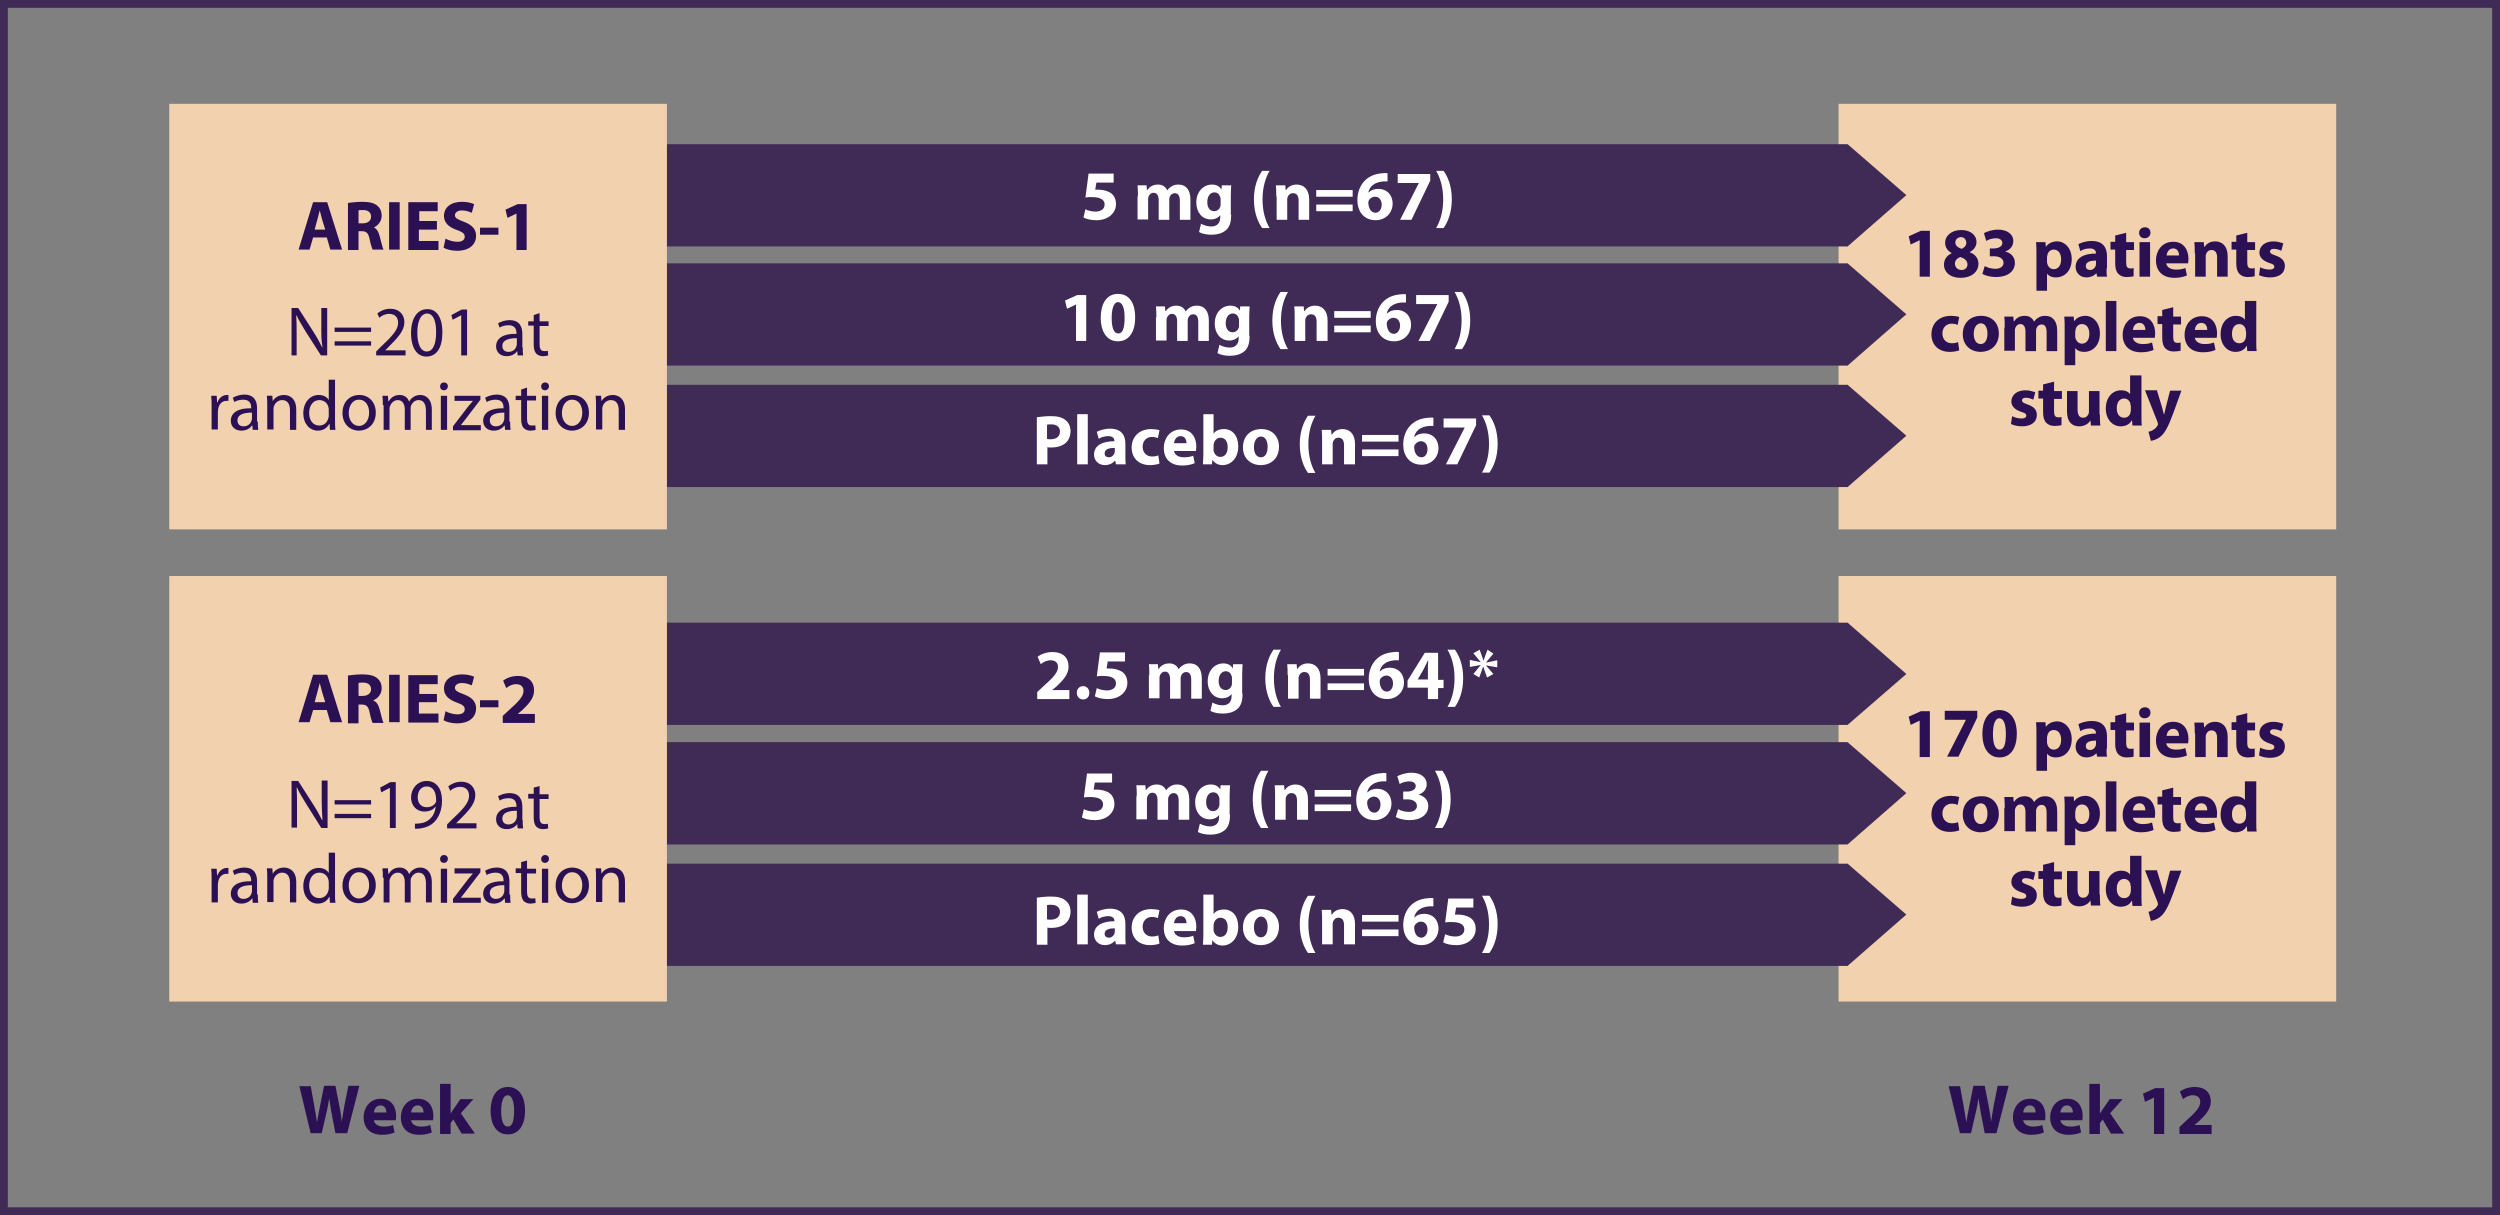 <?xml version="1.0" encoding="utf-8"?>
<!-- Generator: Adobe Illustrator 21.1.0, SVG Export Plug-In . SVG Version: 6.00 Build 0)  -->
<svg version="1.1" id="Layer_2" xmlns="http://www.w3.org/2000/svg" xmlns:xlink="http://www.w3.org/1999/xlink" x="0px" y="0px"
	 viewBox="0 0 638 310.1" style="enable-background:new 0 0 638 310.1;" xml:space="preserve">
<rect x="0" y="0" width="638" height="310.1" fill="#808080" stroke="none"/>
<style type="text/css">
	.st0{fill:none;stroke:#402B56;stroke-width:2;stroke-miterlimit:10;}
	.st1{fill:#F2D1AE;}
	.st2{fill:#2B1054;}
	.st3{fill:#402B56;}
	.st4{fill:#FFFFFF;}
</style>
<rect x="1" y="1" class="st0" width="636" height="308.1"/>
<rect x="469.2" y="26.5" class="st1" width="127" height="108.6"/>
<rect x="469.2" y="147" class="st1" width="127" height="108.6"/>
<g>
	<path class="st2" d="M489.9,61.3L489.9,61.3l-2.3,1.1l-0.5-2.1l3.1-1.4h2.3v11.7h-2.6V61.3z"/>
	<path class="st2" d="M498.1,64.6c-1.1-0.6-1.7-1.5-1.7-2.6c0-2,1.8-3.3,4.1-3.3c2.7,0,3.9,1.6,3.9,3c0,1-0.5,2-1.7,2.6v0.1
		c1.2,0.4,2.2,1.4,2.2,2.9c0,2.1-1.8,3.6-4.5,3.6c-3,0-4.3-1.7-4.3-3.3C496.1,66.1,496.9,65.2,498.1,64.6L498.1,64.6z M502.1,67.5
		c0-1-0.8-1.6-1.8-1.9c-0.9,0.3-1.4,0.9-1.4,1.7c0,0.8,0.6,1.6,1.7,1.6C501.5,68.9,502.1,68.3,502.1,67.5z M499,61.9
		c0,0.8,0.7,1.3,1.6,1.6c0.6-0.2,1.2-0.8,1.2-1.5c0-0.7-0.4-1.5-1.4-1.5C499.5,60.6,499,61.2,499,61.9z"/>
	<path class="st2" d="M506.5,67.9c0.5,0.3,1.6,0.7,2.7,0.7c1.4,0,2.1-0.7,2.1-1.5c0-1.2-1.2-1.7-2.4-1.7h-1.1v-2h1.1
		c0.9,0,2.1-0.4,2.1-1.4c0-0.7-0.6-1.2-1.7-1.2c-1,0-2,0.4-2.4,0.7l-0.6-2c0.7-0.4,2.1-0.9,3.6-0.9c2.5,0,3.9,1.3,3.9,2.9
		c0,1.2-0.7,2.2-2.1,2.7v0c1.4,0.3,2.5,1.3,2.5,2.9c0,2.1-1.8,3.6-4.8,3.6c-1.5,0-2.8-0.4-3.5-0.8L506.5,67.9z"/>
	<path class="st2" d="M519.7,64.8c0-1.2,0-2.1-0.1-3h2.4l0.1,1.2h0c0.6-0.9,1.7-1.4,2.9-1.4c1.9,0,3.7,1.7,3.7,4.5
		c0,3.2-2,4.7-4,4.7c-1.1,0-1.9-0.4-2.3-1h0v4.4h-2.7V64.8z M522.4,66.8c0,0.2,0,0.4,0.1,0.6c0.2,0.7,0.8,1.3,1.6,1.3
		c1.2,0,1.9-1,1.9-2.5c0-1.4-0.6-2.5-1.9-2.5c-0.8,0-1.5,0.6-1.6,1.4c0,0.1-0.1,0.3-0.1,0.5V66.8z"/>
	<path class="st2" d="M537.6,68.5c0,0.8,0,1.6,0.1,2.1h-2.5l-0.2-0.9H535c-0.6,0.7-1.5,1.1-2.5,1.1c-1.8,0-2.8-1.3-2.8-2.7
		c0-2.3,2.1-3.4,5.2-3.4v-0.1c0-0.5-0.3-1.2-1.6-1.2c-0.9,0-1.9,0.3-2.4,0.7l-0.5-1.8c0.6-0.3,1.8-0.8,3.4-0.8
		c2.9,0,3.9,1.7,3.9,3.8V68.5z M534.9,66.5c-1.4,0-2.6,0.3-2.6,1.4c0,0.7,0.5,1,1.1,1c0.7,0,1.2-0.5,1.4-1c0-0.1,0.1-0.3,0.1-0.5
		V66.5z"/>
	<path class="st2" d="M542.6,59.4v2.4h2v2h-2V67c0,1.1,0.3,1.5,1.1,1.5c0.4,0,0.6,0,0.8-0.1l0,2.1c-0.3,0.1-1,0.2-1.8,0.2
		c-0.9,0-1.6-0.3-2.1-0.8c-0.5-0.5-0.8-1.4-0.8-2.6v-3.6h-1.2v-2h1.2v-1.6L542.6,59.4z"/>
	<path class="st2" d="M548.8,59.4c0,0.8-0.6,1.4-1.5,1.4c-0.9,0-1.4-0.6-1.4-1.4c0-0.8,0.6-1.4,1.5-1.4
		C548.3,58,548.8,58.6,548.8,59.4z M546,70.6v-8.8h2.7v8.8H546z"/>
	<path class="st2" d="M552.8,67.1c0.1,1.1,1.2,1.7,2.5,1.7c0.9,0,1.7-0.1,2.4-0.4l0.4,1.9c-0.9,0.4-2,0.6-3.2,0.6
		c-3,0-4.7-1.7-4.7-4.5c0-2.2,1.4-4.7,4.4-4.7c2.8,0,3.9,2.2,3.9,4.4c0,0.5-0.1,0.9-0.1,1.1H552.8z M556.1,65.2
		c0-0.7-0.3-1.8-1.5-1.8c-1.2,0-1.6,1.1-1.7,1.8H556.1z"/>
	<path class="st2" d="M560.1,64.6c0-1.1,0-2-0.1-2.8h2.4l0.1,1.2h0.1c0.4-0.6,1.2-1.4,2.7-1.4c1.8,0,3.2,1.2,3.2,3.8v5.2h-2.7v-4.9
		c0-1.1-0.4-1.9-1.4-1.9c-0.8,0-1.2,0.5-1.4,1c-0.1,0.2-0.1,0.4-0.1,0.7v5.1h-2.7V64.6z"/>
	<path class="st2" d="M573.5,59.4v2.4h2v2h-2V67c0,1.1,0.3,1.5,1.1,1.5c0.4,0,0.6,0,0.8-0.1l0,2.1c-0.3,0.1-1,0.2-1.8,0.2
		c-0.9,0-1.6-0.3-2.1-0.8c-0.5-0.5-0.8-1.4-0.8-2.6v-3.6h-1.2v-2h1.2v-1.6L573.5,59.4z"/>
	<path class="st2" d="M576.8,68.2c0.5,0.3,1.5,0.6,2.4,0.6c0.8,0,1.2-0.3,1.2-0.7c0-0.5-0.3-0.7-1.3-1c-1.8-0.6-2.5-1.6-2.5-2.6
		c0-1.7,1.4-2.9,3.6-2.9c1,0,1.9,0.3,2.5,0.5l-0.5,1.9c-0.4-0.2-1.2-0.5-1.9-0.5c-0.7,0-1,0.3-1,0.7c0,0.4,0.3,0.6,1.4,1
		c1.7,0.6,2.4,1.4,2.4,2.7c0,1.7-1.3,2.9-3.8,2.9c-1.2,0-2.2-0.3-2.8-0.6L576.8,68.2z"/>
	<path class="st2" d="M500,89.4c-0.5,0.2-1.4,0.4-2.4,0.4c-2.8,0-4.7-1.7-4.7-4.5c0-2.6,1.8-4.7,5-4.7c0.7,0,1.5,0.1,2.1,0.3l-0.4,2
		c-0.3-0.1-0.8-0.3-1.5-0.3c-1.4,0-2.4,1-2.4,2.5c0,1.6,1.1,2.5,2.4,2.5c0.6,0,1.2-0.1,1.6-0.3L500,89.4z"/>
	<path class="st2" d="M510.1,85.1c0,3.2-2.3,4.7-4.6,4.7c-2.6,0-4.6-1.7-4.6-4.5c0-2.9,1.9-4.7,4.7-4.7
		C508.3,80.6,510.1,82.4,510.1,85.1z M503.7,85.2c0,1.5,0.6,2.6,1.8,2.6c1.1,0,1.7-1.1,1.7-2.7c0-1.3-0.5-2.6-1.7-2.6
		C504.2,82.6,503.7,83.9,503.7,85.2z"/>
	<path class="st2" d="M511.6,83.6c0-1.1,0-2-0.1-2.8h2.3l0.1,1.2h0.1c0.4-0.6,1.2-1.4,2.7-1.4c1.2,0,2,0.6,2.4,1.5h0
		c0.3-0.5,0.7-0.8,1.2-1.1c0.5-0.3,1-0.4,1.7-0.4c1.7,0,3,1.2,3,3.8v5.2h-2.7v-4.8c0-1.3-0.4-2-1.3-2c-0.6,0-1.1,0.4-1.3,1
		c-0.1,0.2-0.1,0.5-0.1,0.7v5.1h-2.7v-5c0-1.1-0.4-1.9-1.3-1.9c-0.7,0-1.1,0.5-1.3,1c-0.1,0.2-0.1,0.5-0.1,0.7v5.1h-2.7V83.6z"/>
	<path class="st2" d="M526.9,83.8c0-1.2,0-2.1-0.1-3h2.4l0.1,1.2h0c0.6-0.9,1.7-1.4,2.9-1.4c1.9,0,3.7,1.7,3.7,4.5
		c0,3.2-2,4.7-4,4.7c-1.1,0-1.9-0.4-2.3-1h0v4.4h-2.7V83.8z M529.6,85.8c0,0.2,0,0.4,0.1,0.6c0.2,0.7,0.8,1.3,1.6,1.3
		c1.2,0,1.9-1,1.9-2.5c0-1.4-0.6-2.5-1.9-2.5c-0.8,0-1.5,0.6-1.6,1.4c0,0.1-0.1,0.3-0.1,0.5V85.8z"/>
	<path class="st2" d="M537.4,76.8h2.7v12.8h-2.7V76.8z"/>
	<path class="st2" d="M544.3,86.1c0.1,1.1,1.2,1.7,2.5,1.7c0.9,0,1.7-0.1,2.4-0.4l0.4,1.9c-0.9,0.4-2,0.6-3.2,0.6
		c-3,0-4.7-1.7-4.7-4.5c0-2.2,1.4-4.7,4.4-4.7c2.8,0,3.9,2.2,3.9,4.4c0,0.5-0.1,0.9-0.1,1.1H544.3z M547.5,84.2
		c0-0.7-0.3-1.8-1.5-1.8c-1.2,0-1.6,1.1-1.7,1.8H547.5z"/>
	<path class="st2" d="M554.6,78.4v2.4h2v2h-2V86c0,1.1,0.3,1.5,1.1,1.5c0.4,0,0.6,0,0.8-0.1l0,2.1c-0.3,0.1-1,0.2-1.8,0.2
		c-0.9,0-1.6-0.3-2.1-0.8c-0.5-0.5-0.8-1.4-0.8-2.6v-3.6h-1.2v-2h1.2v-1.6L554.6,78.4z"/>
	<path class="st2" d="M560.1,86.1c0.1,1.1,1.2,1.7,2.5,1.7c0.9,0,1.7-0.1,2.4-0.4l0.4,1.9c-0.9,0.4-2,0.6-3.2,0.6
		c-3,0-4.7-1.7-4.7-4.5c0-2.2,1.4-4.7,4.4-4.7c2.8,0,3.9,2.2,3.9,4.4c0,0.5-0.1,0.9-0.1,1.1H560.1z M563.3,84.2
		c0-0.7-0.3-1.8-1.5-1.8c-1.2,0-1.6,1.1-1.7,1.8H563.3z"/>
	<path class="st2" d="M575.8,76.8V87c0,1,0,2,0.1,2.6h-2.4l-0.1-1.3h-0.1c-0.5,1-1.6,1.5-2.8,1.5c-2.1,0-3.8-1.8-3.8-4.5
		c0-3,1.8-4.7,3.9-4.7c1.1,0,1.9,0.4,2.3,1h0v-4.8H575.8z M573.1,84.5c0-0.1,0-0.3,0-0.5c-0.2-0.7-0.8-1.3-1.6-1.3
		c-1.3,0-1.9,1.1-1.9,2.5c0,1.5,0.7,2.4,1.9,2.4c0.8,0,1.4-0.5,1.6-1.3c0-0.2,0.1-0.4,0.1-0.6V84.5z"/>
	<path class="st2" d="M513.5,106.2c0.5,0.3,1.5,0.6,2.4,0.6c0.8,0,1.2-0.3,1.2-0.7c0-0.5-0.3-0.7-1.3-1c-1.8-0.6-2.5-1.6-2.5-2.6
		c0-1.7,1.4-2.9,3.6-2.9c1,0,1.9,0.3,2.5,0.5l-0.5,1.9c-0.4-0.2-1.2-0.5-1.9-0.5c-0.7,0-1,0.3-1,0.7c0,0.4,0.3,0.6,1.4,1
		c1.7,0.6,2.4,1.4,2.4,2.7c0,1.7-1.3,2.9-3.8,2.9c-1.2,0-2.2-0.3-2.8-0.6L513.5,106.2z"/>
	<path class="st2" d="M524.2,97.4v2.4h2v2h-2v3.2c0,1.1,0.3,1.5,1.1,1.5c0.4,0,0.6,0,0.8-0.1l0,2.1c-0.3,0.1-1,0.2-1.8,0.2
		c-0.9,0-1.6-0.3-2.1-0.8c-0.5-0.5-0.8-1.4-0.8-2.6v-3.6h-1.2v-2h1.2v-1.6L524.2,97.4z"/>
	<path class="st2" d="M535.9,105.8c0,1.2,0,2.1,0.1,2.8h-2.4l-0.1-1.2h-0.1c-0.3,0.5-1.2,1.4-2.8,1.4c-1.8,0-3.1-1.1-3.1-3.8v-5.2
		h2.7v4.7c0,1.3,0.4,2.1,1.4,2.1c0.8,0,1.2-0.5,1.4-1c0.1-0.2,0.1-0.4,0.1-0.6v-5.2h2.7V105.8z"/>
	<path class="st2" d="M546.5,95.8V106c0,1,0,2,0.1,2.6h-2.4l-0.1-1.3h-0.1c-0.5,1-1.6,1.5-2.8,1.5c-2.1,0-3.8-1.8-3.8-4.5
		c0-3,1.8-4.7,3.9-4.7c1.1,0,1.9,0.4,2.3,1h0v-4.8H546.5z M543.7,103.5c0-0.1,0-0.3,0-0.5c-0.2-0.7-0.8-1.3-1.6-1.3
		c-1.3,0-1.9,1.1-1.9,2.5c0,1.5,0.7,2.4,1.9,2.4c0.8,0,1.4-0.5,1.6-1.3c0-0.2,0.1-0.4,0.1-0.6V103.5z"/>
	<path class="st2" d="M550.5,99.8l1.3,4.3c0.1,0.5,0.3,1.2,0.4,1.6h0.1c0.1-0.5,0.3-1.1,0.4-1.7l1.1-4.3h2.9l-2.1,5.8
		c-1.3,3.5-2.1,4.9-3.1,5.8c-0.9,0.8-1.9,1.1-2.6,1.2l-0.6-2.3c0.3-0.1,0.8-0.2,1.2-0.5c0.4-0.2,0.9-0.7,1.1-1.1
		c0.1-0.1,0.1-0.3,0.1-0.4s0-0.2-0.1-0.5l-3.2-8.1H550.5z"/>
</g>
<g>
	<path class="st2" d="M489.9,183.9L489.9,183.9l-2.3,1.1l-0.5-2.1l3.1-1.4h2.3v11.7h-2.6V183.9z"/>
	<path class="st2" d="M504.6,181.4v1.7l-4.8,10h-2.9l4.8-9.4v0h-5.4v-2.3H504.6z"/>
	<path class="st2" d="M514.7,187.2c0,3.6-1.5,6.1-4.4,6.1c-3,0-4.4-2.7-4.4-6c0-3.4,1.4-6.1,4.4-6.1
		C513.4,181.3,514.7,184,514.7,187.2z M508.6,187.3c0,2.7,0.6,4,1.7,4c1.1,0,1.6-1.3,1.6-4c0-2.6-0.6-4-1.7-4
		C509.3,183.3,508.6,184.6,508.6,187.3z"/>
	<path class="st2" d="M519.7,187.3c0-1.2,0-2.1-0.1-3h2.4l0.1,1.2h0c0.6-0.9,1.7-1.4,2.9-1.4c1.9,0,3.7,1.7,3.7,4.5
		c0,3.2-2,4.7-4,4.7c-1.1,0-1.9-0.4-2.3-1h0v4.4h-2.7V187.3z M522.4,189.4c0,0.2,0,0.4,0.1,0.6c0.2,0.7,0.8,1.3,1.6,1.3
		c1.2,0,1.9-1,1.9-2.5c0-1.4-0.6-2.5-1.9-2.5c-0.8,0-1.5,0.6-1.6,1.4c0,0.1-0.1,0.3-0.1,0.5V189.4z"/>
	<path class="st2" d="M537.6,191c0,0.8,0,1.6,0.1,2.1h-2.5l-0.2-0.9H535c-0.6,0.7-1.5,1.1-2.5,1.1c-1.8,0-2.8-1.3-2.8-2.7
		c0-2.3,2.1-3.4,5.2-3.4v-0.1c0-0.5-0.3-1.2-1.6-1.2c-0.9,0-1.9,0.3-2.4,0.7l-0.5-1.8c0.6-0.3,1.8-0.8,3.4-0.8
		c2.9,0,3.9,1.7,3.9,3.8V191z M534.9,189c-1.4,0-2.6,0.3-2.6,1.4c0,0.7,0.5,1,1.1,1c0.7,0,1.2-0.5,1.4-1c0-0.1,0.1-0.3,0.1-0.5V189z
		"/>
	<path class="st2" d="M542.6,182v2.4h2v2h-2v3.2c0,1.1,0.3,1.5,1.1,1.5c0.4,0,0.6,0,0.8-0.1l0,2.1c-0.3,0.1-1,0.2-1.8,0.2
		c-0.9,0-1.6-0.3-2.1-0.8c-0.5-0.5-0.8-1.4-0.8-2.6v-3.6h-1.2v-2h1.2v-1.6L542.6,182z"/>
	<path class="st2" d="M548.8,181.9c0,0.8-0.6,1.4-1.5,1.4c-0.9,0-1.4-0.6-1.4-1.4c0-0.8,0.6-1.4,1.5-1.4
		C548.3,180.5,548.8,181.1,548.8,181.9z M546,193.2v-8.8h2.7v8.8H546z"/>
	<path class="st2" d="M552.8,189.6c0.1,1.1,1.2,1.7,2.5,1.7c0.9,0,1.7-0.1,2.4-0.4l0.4,1.9c-0.9,0.4-2,0.6-3.2,0.6
		c-3,0-4.7-1.7-4.7-4.5c0-2.2,1.4-4.7,4.4-4.7c2.8,0,3.9,2.2,3.9,4.4c0,0.5-0.1,0.9-0.1,1.1H552.8z M556.1,187.8
		c0-0.7-0.3-1.8-1.5-1.8c-1.2,0-1.6,1.1-1.7,1.8H556.1z"/>
	<path class="st2" d="M560.1,187.2c0-1.1,0-2-0.1-2.8h2.4l0.1,1.2h0.1c0.4-0.6,1.2-1.4,2.7-1.4c1.8,0,3.2,1.2,3.2,3.8v5.2h-2.7v-4.9
		c0-1.1-0.4-1.9-1.4-1.9c-0.8,0-1.2,0.5-1.4,1c-0.1,0.2-0.1,0.4-0.1,0.7v5.1h-2.7V187.2z"/>
	<path class="st2" d="M573.5,182v2.4h2v2h-2v3.2c0,1.1,0.3,1.5,1.1,1.5c0.4,0,0.6,0,0.8-0.1l0,2.1c-0.3,0.1-1,0.2-1.8,0.2
		c-0.9,0-1.6-0.3-2.1-0.8c-0.5-0.5-0.8-1.4-0.8-2.6v-3.6h-1.2v-2h1.2v-1.6L573.5,182z"/>
	<path class="st2" d="M576.8,190.8c0.5,0.3,1.5,0.6,2.4,0.6c0.8,0,1.2-0.3,1.2-0.7c0-0.5-0.3-0.7-1.3-1c-1.8-0.6-2.5-1.6-2.5-2.6
		c0-1.7,1.4-2.9,3.6-2.9c1,0,1.9,0.3,2.5,0.5l-0.5,1.9c-0.4-0.2-1.2-0.5-1.9-0.5c-0.7,0-1,0.3-1,0.7c0,0.4,0.3,0.6,1.4,1
		c1.7,0.6,2.4,1.4,2.4,2.7c0,1.7-1.3,2.9-3.8,2.9c-1.2,0-2.2-0.3-2.8-0.6L576.8,190.8z"/>
	<path class="st2" d="M500,211.9c-0.5,0.2-1.4,0.4-2.4,0.4c-2.8,0-4.7-1.7-4.7-4.5c0-2.6,1.8-4.7,5-4.7c0.7,0,1.5,0.1,2.1,0.3
		l-0.4,2c-0.3-0.1-0.8-0.3-1.5-0.3c-1.4,0-2.4,1-2.4,2.5c0,1.6,1.1,2.5,2.4,2.5c0.6,0,1.2-0.1,1.6-0.3L500,211.9z"/>
	<path class="st2" d="M510.1,207.7c0,3.2-2.3,4.7-4.6,4.7c-2.6,0-4.6-1.7-4.6-4.5c0-2.9,1.9-4.7,4.7-4.7
		C508.3,203.1,510.1,205,510.1,207.7z M503.7,207.7c0,1.5,0.6,2.6,1.8,2.6c1.1,0,1.7-1.1,1.7-2.7c0-1.3-0.5-2.6-1.7-2.6
		C504.2,205.1,503.7,206.4,503.7,207.7z"/>
	<path class="st2" d="M511.6,206.2c0-1.1,0-2-0.1-2.8h2.3l0.1,1.2h0.1c0.4-0.6,1.2-1.4,2.7-1.4c1.2,0,2,0.6,2.4,1.5h0
		c0.3-0.5,0.7-0.8,1.2-1.1c0.5-0.3,1-0.4,1.7-0.4c1.7,0,3,1.2,3,3.8v5.2h-2.7v-4.8c0-1.3-0.4-2-1.3-2c-0.6,0-1.1,0.4-1.3,1
		c-0.1,0.2-0.1,0.5-0.1,0.7v5.1h-2.7v-5c0-1.1-0.4-1.9-1.3-1.9c-0.7,0-1.1,0.5-1.3,1c-0.1,0.2-0.1,0.5-0.1,0.7v5.1h-2.7V206.2z"/>
	<path class="st2" d="M526.9,206.3c0-1.2,0-2.1-0.1-3h2.4l0.1,1.2h0c0.6-0.9,1.7-1.4,2.9-1.4c1.9,0,3.7,1.7,3.7,4.5
		c0,3.2-2,4.7-4,4.7c-1.1,0-1.9-0.4-2.3-1h0v4.4h-2.7V206.3z M529.6,208.4c0,0.2,0,0.4,0.1,0.6c0.2,0.7,0.8,1.3,1.6,1.3
		c1.2,0,1.9-1,1.9-2.5c0-1.4-0.6-2.5-1.9-2.5c-0.8,0-1.5,0.6-1.6,1.4c0,0.1-0.1,0.3-0.1,0.5V208.4z"/>
	<path class="st2" d="M537.4,199.4h2.7v12.8h-2.7V199.4z"/>
	<path class="st2" d="M544.3,208.6c0.1,1.1,1.2,1.7,2.5,1.7c0.9,0,1.7-0.1,2.4-0.4l0.4,1.9c-0.9,0.4-2,0.6-3.2,0.6
		c-3,0-4.7-1.7-4.7-4.5c0-2.2,1.4-4.7,4.4-4.7c2.8,0,3.9,2.2,3.9,4.4c0,0.5-0.1,0.9-0.1,1.1H544.3z M547.5,206.8
		c0-0.7-0.3-1.8-1.5-1.8c-1.2,0-1.6,1.1-1.7,1.8H547.5z"/>
	<path class="st2" d="M554.6,201v2.4h2v2h-2v3.2c0,1.1,0.3,1.5,1.1,1.5c0.4,0,0.6,0,0.8-0.1l0,2.1c-0.3,0.1-1,0.2-1.8,0.2
		c-0.9,0-1.6-0.3-2.1-0.8c-0.5-0.5-0.8-1.4-0.8-2.6v-3.6h-1.2v-2h1.2v-1.6L554.6,201z"/>
	<path class="st2" d="M560.1,208.6c0.1,1.1,1.2,1.7,2.5,1.7c0.9,0,1.7-0.1,2.4-0.4l0.4,1.9c-0.9,0.4-2,0.6-3.2,0.6
		c-3,0-4.7-1.7-4.7-4.5c0-2.2,1.4-4.7,4.4-4.7c2.8,0,3.9,2.2,3.9,4.4c0,0.5-0.1,0.9-0.1,1.1H560.1z M563.3,206.8
		c0-0.7-0.3-1.8-1.5-1.8c-1.2,0-1.6,1.1-1.7,1.8H563.3z"/>
	<path class="st2" d="M575.8,199.4v10.2c0,1,0,2,0.1,2.6h-2.4l-0.1-1.3h-0.1c-0.5,1-1.6,1.5-2.8,1.5c-2.1,0-3.8-1.8-3.8-4.5
		c0-3,1.8-4.7,3.9-4.7c1.1,0,1.9,0.4,2.3,1h0v-4.8H575.8z M573.1,207.1c0-0.1,0-0.3,0-0.5c-0.2-0.7-0.8-1.3-1.6-1.3
		c-1.3,0-1.9,1.1-1.9,2.5c0,1.5,0.7,2.4,1.9,2.4c0.8,0,1.4-0.5,1.6-1.3c0-0.2,0.1-0.4,0.1-0.6V207.1z"/>
	<path class="st2" d="M513.5,228.8c0.5,0.3,1.5,0.6,2.4,0.6c0.8,0,1.2-0.3,1.2-0.7c0-0.5-0.3-0.7-1.3-1c-1.8-0.6-2.5-1.6-2.5-2.6
		c0-1.7,1.4-2.9,3.6-2.9c1,0,1.9,0.3,2.5,0.5l-0.5,1.9c-0.4-0.2-1.2-0.5-1.9-0.5c-0.7,0-1,0.3-1,0.7c0,0.4,0.3,0.6,1.4,1
		c1.7,0.6,2.4,1.4,2.4,2.7c0,1.7-1.3,2.9-3.8,2.9c-1.2,0-2.2-0.3-2.8-0.6L513.5,228.8z"/>
	<path class="st2" d="M524.2,220v2.4h2v2h-2v3.2c0,1.1,0.3,1.5,1.1,1.5c0.4,0,0.6,0,0.8-0.1l0,2.1c-0.3,0.1-1,0.2-1.8,0.2
		c-0.9,0-1.6-0.3-2.1-0.8c-0.5-0.5-0.8-1.4-0.8-2.6v-3.6h-1.2v-2h1.2v-1.6L524.2,220z"/>
	<path class="st2" d="M535.9,228.3c0,1.2,0,2.1,0.1,2.8h-2.4l-0.1-1.2h-0.1c-0.3,0.5-1.2,1.4-2.8,1.4c-1.8,0-3.1-1.1-3.1-3.8v-5.2
		h2.7v4.7c0,1.3,0.4,2.1,1.4,2.1c0.8,0,1.2-0.5,1.4-1c0.1-0.2,0.1-0.4,0.1-0.6v-5.2h2.7V228.3z"/>
	<path class="st2" d="M546.5,218.4v10.2c0,1,0,2,0.1,2.6h-2.4l-0.1-1.3h-0.1c-0.5,1-1.6,1.5-2.8,1.5c-2.1,0-3.8-1.8-3.8-4.5
		c0-3,1.8-4.7,3.9-4.7c1.1,0,1.9,0.4,2.3,1h0v-4.8H546.5z M543.7,226.1c0-0.1,0-0.3,0-0.5c-0.2-0.7-0.8-1.3-1.6-1.3
		c-1.3,0-1.9,1.1-1.9,2.5c0,1.5,0.7,2.4,1.9,2.4c0.8,0,1.4-0.5,1.6-1.3c0-0.2,0.1-0.4,0.1-0.6V226.1z"/>
	<path class="st2" d="M550.5,222.3l1.3,4.3c0.1,0.5,0.3,1.2,0.4,1.6h0.1c0.1-0.5,0.3-1.1,0.4-1.7l1.1-4.3h2.9l-2.1,5.8
		c-1.3,3.5-2.1,4.9-3.1,5.8c-0.9,0.8-1.9,1.1-2.6,1.2l-0.6-2.3c0.3-0.1,0.8-0.2,1.2-0.5c0.4-0.2,0.9-0.7,1.1-1.1
		c0.1-0.1,0.1-0.3,0.1-0.4s0-0.2-0.1-0.5l-3.2-8.1H550.5z"/>
</g>
<polygon class="st3" points="471.5,246.5 160,246.5 160,220.4 471.5,220.4 486.5,233.4 "/>
<polygon class="st3" points="471.5,215.5 160,215.5 160,189.4 471.5,189.4 486.5,202.4 "/>
<polygon class="st3" points="471.5,185 160,185 160,158.9 471.5,158.9 486.5,172 "/>
<polygon class="st3" points="471.5,124.3 160,124.3 160,98.2 471.5,98.2 486.5,111.2 "/>
<polygon class="st3" points="471.5,93.3 160,93.3 160,67.2 471.5,67.2 486.5,80.2 "/>
<polygon class="st3" points="471.5,62.9 160,62.9 160,36.8 471.5,36.8 486.5,49.8 "/>
<g>
	<path class="st4" d="M284.3,46.6h-4.5l-0.3,1.8c0.3,0,0.5,0,0.8,0c1.1,0,2.3,0.3,3.1,0.8c0.9,0.6,1.4,1.6,1.4,2.9
		c0,2.2-1.9,4.1-5,4.1c-1.4,0-2.6-0.3-3.3-0.7l0.5-2.1c0.5,0.3,1.6,0.6,2.6,0.6c1.1,0,2.3-0.5,2.3-1.8c0-1.2-1-1.9-3.3-1.9
		c-0.6,0-1.1,0-1.6,0.1l0.8-6.1h6.4V46.6z"/>
	<path class="st4" d="M290.4,50.1c0-1.1,0-2-0.1-2.8h2.3l0.1,1.2h0.1c0.4-0.6,1.2-1.4,2.7-1.4c1.2,0,2,0.6,2.4,1.5h0
		c0.3-0.5,0.7-0.8,1.2-1.1c0.5-0.3,1-0.4,1.7-0.4c1.7,0,3,1.2,3,3.8v5.2h-2.7v-4.8c0-1.3-0.4-2-1.3-2c-0.6,0-1.1,0.4-1.3,1
		c-0.1,0.2-0.1,0.5-0.1,0.7v5.1h-2.7v-5c0-1.1-0.4-1.9-1.3-1.9c-0.7,0-1.1,0.5-1.3,1c-0.1,0.2-0.1,0.5-0.1,0.7v5.1h-2.7V50.1z"/>
	<path class="st4" d="M314.2,54.8c0,1.7-0.3,3.1-1.4,4c-1,0.8-2.3,1.1-3.6,1.1c-1.2,0-2.4-0.2-3.2-0.7l0.5-2.1
		c0.6,0.3,1.5,0.7,2.6,0.7c1.3,0,2.3-0.7,2.3-2.3v-0.6h0c-0.5,0.7-1.4,1.1-2.4,1.1c-2.2,0-3.7-1.8-3.7-4.3c0-2.8,1.8-4.6,4-4.6
		c1.2,0,2,0.5,2.4,1.3h0l0.1-1.1h2.4c0,0.6-0.1,1.3-0.1,2.6V54.8z M311.5,50.8c0-0.2,0-0.3-0.1-0.5c-0.2-0.7-0.7-1.2-1.5-1.2
		c-1,0-1.8,0.9-1.8,2.5c0,1.3,0.6,2.3,1.8,2.3c0.7,0,1.3-0.5,1.5-1.1c0.1-0.2,0.1-0.5,0.1-0.7V50.8z"/>
	<path class="st4" d="M324,43.6c-1,1.7-1.8,4.1-1.8,7.3c0,3.2,0.8,5.6,1.8,7.3h-1.9c-1-1.4-2.1-3.8-2.1-7.3c0-3.5,1.1-5.9,2.1-7.3
		H324z"/>
	<path class="st4" d="M325.7,50.1c0-1.1,0-2-0.1-2.8h2.4l0.1,1.2h0.1c0.4-0.6,1.2-1.4,2.7-1.4c1.8,0,3.2,1.2,3.2,3.8v5.2h-2.7v-4.9
		c0-1.1-0.4-1.9-1.4-1.9c-0.8,0-1.2,0.5-1.4,1c-0.1,0.2-0.1,0.4-0.1,0.7v5.1h-2.7V50.1z"/>
	<path class="st4" d="M335.9,50.2v-1.7h9.3v1.7H335.9z M335.9,53.9v-1.7h9.3v1.7H335.9z"/>
	<path class="st4" d="M354.1,46.3c-0.3,0-0.6,0-1.1,0c-2.4,0.2-3.5,1.4-3.8,2.8h0.1c0.6-0.6,1.4-0.9,2.5-0.9c2,0,3.6,1.4,3.6,3.8
		c0,2.3-1.8,4.2-4.3,4.2c-3.1,0-4.7-2.3-4.7-5.1c0-2.2,0.8-4,2.1-5.2c1.2-1.1,2.7-1.6,4.5-1.7c0.5-0.1,0.8,0,1.1,0V46.3z
		 M352.6,52.2c0-1.1-0.6-2-1.7-2c-0.7,0-1.4,0.5-1.6,1c-0.1,0.2-0.1,0.4-0.1,0.7c0.1,1.2,0.6,2.4,1.9,2.4
		C352,54.2,352.6,53.4,352.6,52.2z"/>
	<path class="st4" d="M365,44.4v1.7l-4.8,10h-2.9l4.8-9.4v0h-5.4v-2.3H365z"/>
	<path class="st4" d="M366.5,58.2c1-1.7,1.8-4.1,1.8-7.3s-0.8-5.6-1.8-7.3h1.9c1,1.4,2.1,3.7,2.1,7.3c0,3.5-1.1,5.9-2.1,7.3H366.5z"
		/>
</g>
<g>
	<path class="st4" d="M274.6,77.7L274.6,77.7l-2.3,1.1l-0.5-2.1l3.1-1.4h2.3v11.7h-2.6V77.7z"/>
	<path class="st4" d="M289.7,81c0,3.6-1.5,6.1-4.4,6.1c-3,0-4.4-2.7-4.4-6c0-3.4,1.4-6.1,4.4-6.1C288.5,75,289.7,77.8,289.7,81z
		 M283.7,81.1c0,2.7,0.6,4,1.7,4c1.1,0,1.6-1.3,1.6-4c0-2.6-0.6-4-1.7-4C284.4,77.1,283.7,78.4,283.7,81.1z"/>
	<path class="st4" d="M295.1,81c0-1.1,0-2-0.1-2.8h2.3l0.1,1.2h0.1c0.4-0.6,1.2-1.4,2.7-1.4c1.2,0,2,0.6,2.4,1.5h0
		c0.3-0.5,0.7-0.8,1.2-1.1c0.5-0.3,1-0.4,1.7-0.4c1.7,0,3,1.2,3,3.8v5.2h-2.7v-4.8c0-1.3-0.4-2-1.3-2c-0.6,0-1.1,0.4-1.3,1
		c-0.1,0.2-0.1,0.5-0.1,0.7v5.1h-2.7v-5c0-1.1-0.4-1.9-1.3-1.9c-0.7,0-1.1,0.5-1.3,1c-0.1,0.2-0.1,0.5-0.1,0.7v5.1h-2.7V81z"/>
	<path class="st4" d="M318.9,85.7c0,1.7-0.3,3.1-1.4,4c-1,0.8-2.3,1.1-3.6,1.1c-1.2,0-2.4-0.2-3.2-0.7l0.5-2.1
		c0.6,0.3,1.5,0.7,2.6,0.7c1.3,0,2.3-0.7,2.3-2.3v-0.6h0c-0.5,0.7-1.4,1.1-2.4,1.1c-2.2,0-3.7-1.8-3.7-4.3c0-2.8,1.8-4.6,4-4.6
		c1.2,0,2,0.5,2.4,1.3h0l0.1-1.1h2.4c0,0.6-0.1,1.3-0.1,2.6V85.7z M316.2,81.7c0-0.2,0-0.3-0.1-0.5c-0.2-0.7-0.7-1.2-1.5-1.2
		c-1,0-1.8,0.9-1.8,2.5c0,1.3,0.6,2.3,1.8,2.3c0.7,0,1.3-0.5,1.5-1.1c0.1-0.2,0.1-0.5,0.1-0.7V81.7z"/>
	<path class="st4" d="M328.7,74.5c-1,1.7-1.8,4.1-1.8,7.3c0,3.2,0.8,5.6,1.8,7.3h-1.9c-1-1.4-2.1-3.8-2.1-7.3c0-3.5,1.1-5.9,2.1-7.3
		H328.7z"/>
	<path class="st4" d="M330.4,81c0-1.1,0-2-0.1-2.8h2.4l0.1,1.2h0.1c0.4-0.6,1.2-1.4,2.7-1.4c1.8,0,3.2,1.2,3.2,3.8v5.2H336v-4.9
		c0-1.1-0.4-1.9-1.4-1.9c-0.8,0-1.2,0.5-1.4,1c-0.1,0.2-0.1,0.4-0.1,0.7v5.1h-2.7V81z"/>
	<path class="st4" d="M340.5,81.1v-1.7h9.3v1.7H340.5z M340.5,84.8v-1.7h9.3v1.7H340.5z"/>
	<path class="st4" d="M358.8,77.2c-0.3,0-0.6,0-1.1,0c-2.4,0.2-3.5,1.4-3.8,2.8h0.1c0.6-0.6,1.4-0.9,2.5-0.9c2,0,3.6,1.4,3.6,3.8
		c0,2.3-1.8,4.2-4.3,4.2c-3.1,0-4.7-2.3-4.7-5.1c0-2.2,0.8-4,2.1-5.2c1.2-1.1,2.7-1.6,4.5-1.7c0.5-0.1,0.8,0,1.1,0V77.2z
		 M357.3,83.1c0-1.1-0.6-2-1.7-2c-0.7,0-1.4,0.5-1.6,1c-0.1,0.2-0.1,0.4-0.1,0.7c0.1,1.2,0.6,2.4,1.9,2.4
		C356.7,85.1,357.3,84.2,357.3,83.1z"/>
	<path class="st4" d="M369.7,75.2V77l-4.8,10H362l4.8-9.4v0h-5.4v-2.3H369.7z"/>
	<path class="st4" d="M371.2,89.1c1-1.7,1.8-4.1,1.8-7.3s-0.8-5.6-1.8-7.3h1.9c1,1.4,2.1,3.7,2.1,7.3c0,3.5-1.1,5.9-2.1,7.3H371.2z"
		/>
</g>
<g>
	<path class="st4" d="M264.5,106.5c0.8-0.1,2-0.3,3.7-0.3c1.7,0,2.9,0.3,3.7,1c0.8,0.6,1.3,1.6,1.3,2.8c0,1.2-0.4,2.2-1.1,2.9
		c-0.9,0.9-2.3,1.3-3.9,1.3c-0.4,0-0.7,0-0.9-0.1v4.4h-2.7V106.5z M267.2,112c0.2,0.1,0.5,0.1,0.9,0.1c1.5,0,2.4-0.7,2.4-2
		c0-1.1-0.8-1.8-2.2-1.8c-0.5,0-0.9,0-1.1,0.1V112z"/>
	<path class="st4" d="M274.9,105.7h2.7v12.8h-2.7V105.7z"/>
	<path class="st4" d="M287.2,116.4c0,0.8,0,1.6,0.1,2.1h-2.5l-0.2-0.9h-0.1c-0.6,0.7-1.5,1.1-2.5,1.1c-1.8,0-2.8-1.3-2.8-2.7
		c0-2.3,2.1-3.4,5.2-3.4v-0.1c0-0.5-0.3-1.2-1.6-1.2c-0.9,0-1.9,0.3-2.4,0.7l-0.5-1.8c0.6-0.3,1.8-0.8,3.4-0.8
		c2.9,0,3.9,1.7,3.9,3.8V116.4z M284.5,114.3c-1.4,0-2.6,0.3-2.6,1.4c0,0.7,0.5,1,1.1,1c0.7,0,1.2-0.5,1.4-1c0-0.1,0.1-0.3,0.1-0.5
		V114.3z"/>
	<path class="st4" d="M295.9,118.3c-0.5,0.2-1.4,0.4-2.4,0.4c-2.8,0-4.7-1.7-4.7-4.5c0-2.6,1.8-4.7,5-4.7c0.7,0,1.5,0.1,2.1,0.3
		l-0.4,2c-0.3-0.1-0.8-0.3-1.5-0.3c-1.4,0-2.4,1-2.4,2.5c0,1.6,1.1,2.5,2.4,2.5c0.6,0,1.2-0.1,1.6-0.3L295.9,118.3z"/>
	<path class="st4" d="M299.6,115c0.1,1.1,1.2,1.7,2.5,1.7c0.9,0,1.7-0.1,2.4-0.4l0.4,1.9c-0.9,0.4-2,0.6-3.2,0.6
		c-3,0-4.7-1.7-4.7-4.5c0-2.2,1.4-4.7,4.4-4.7c2.8,0,3.9,2.2,3.9,4.4c0,0.5-0.1,0.9-0.1,1.1H299.6z M302.8,113.1
		c0-0.7-0.3-1.8-1.5-1.8c-1.2,0-1.6,1.1-1.7,1.8H302.8z"/>
	<path class="st4" d="M307,105.7h2.7v5h0c0.5-0.8,1.4-1.2,2.7-1.2c2.1,0,3.6,1.7,3.6,4.4c0,3.2-2,4.8-4,4.8c-1,0-2-0.4-2.6-1.4h0
		l-0.1,1.2h-2.3c0-0.6,0.1-1.6,0.1-2.6V105.7z M309.7,114.8c0,0.2,0,0.3,0.1,0.5c0.2,0.7,0.8,1.3,1.6,1.3c1.2,0,1.9-0.9,1.9-2.5
		c0-1.4-0.6-2.4-1.9-2.4c-0.7,0-1.4,0.6-1.6,1.4c0,0.2-0.1,0.3-0.1,0.5V114.8z"/>
	<path class="st4" d="M326.4,114c0,3.2-2.3,4.7-4.6,4.7c-2.6,0-4.6-1.7-4.6-4.5c0-2.9,1.9-4.7,4.7-4.7
		C324.6,109.5,326.4,111.3,326.4,114z M320,114.1c0,1.5,0.6,2.6,1.8,2.6c1.1,0,1.7-1.1,1.7-2.7c0-1.3-0.5-2.6-1.7-2.6
		C320.6,111.4,320,112.8,320,114.1z"/>
	<path class="st4" d="M335.7,106.1c-1,1.7-1.8,4.1-1.8,7.3c0,3.2,0.8,5.6,1.8,7.3h-1.9c-1-1.4-2.1-3.8-2.1-7.3
		c0-3.5,1.1-5.9,2.1-7.3H335.7z"/>
	<path class="st4" d="M337.4,112.5c0-1.1,0-2-0.1-2.8h2.4l0.1,1.2h0.1c0.4-0.6,1.2-1.4,2.7-1.4c1.8,0,3.2,1.2,3.2,3.8v5.2H343v-4.9
		c0-1.1-0.4-1.9-1.4-1.9c-0.8,0-1.2,0.5-1.4,1c-0.1,0.2-0.1,0.4-0.1,0.7v5.1h-2.7V112.5z"/>
	<path class="st4" d="M347.6,112.7V111h9.3v1.7H347.6z M347.6,116.4v-1.7h9.3v1.7H347.6z"/>
	<path class="st4" d="M365.8,108.7c-0.3,0-0.6,0-1.1,0c-2.4,0.2-3.5,1.4-3.8,2.8h0.1c0.6-0.6,1.4-0.9,2.5-0.9c2,0,3.6,1.4,3.6,3.8
		c0,2.3-1.8,4.2-4.3,4.2c-3.1,0-4.7-2.3-4.7-5.1c0-2.2,0.8-4,2.1-5.2c1.2-1.1,2.7-1.6,4.5-1.7c0.5-0.1,0.8,0,1.1,0V108.7z
		 M364.3,114.6c0-1.1-0.6-2-1.7-2c-0.7,0-1.3,0.5-1.6,1c-0.1,0.2-0.1,0.4-0.1,0.7c0.1,1.2,0.6,2.4,1.9,2.4
		C363.7,116.7,364.3,115.8,364.3,114.6z"/>
	<path class="st4" d="M376.7,106.8v1.7l-4.8,10H369l4.8-9.4v0h-5.4v-2.3H376.7z"/>
	<path class="st4" d="M378.2,120.6c1-1.7,1.8-4.1,1.8-7.3s-0.8-5.6-1.8-7.3h1.9c1,1.4,2.1,3.7,2.1,7.3c0,3.5-1.1,5.9-2.1,7.3H378.2z
		"/>
</g>
<g>
	<g>
		<path class="st4" d="M264.7,178.3v-1.7l1.5-1.4c2.6-2.3,3.8-3.6,3.8-5c0-1-0.6-1.7-1.9-1.7c-1,0-1.9,0.5-2.5,1l-0.8-1.9
			c0.9-0.7,2.3-1.2,3.8-1.2c2.7,0,4.1,1.5,4.1,3.7c0,2-1.4,3.5-3.1,5.1l-1.1,0.9v0h4.4v2.3H264.7z"/>
		<path class="st4" d="M274.8,176.8c0-1,0.7-1.7,1.6-1.7c0.9,0,1.6,0.7,1.6,1.7c0,1-0.6,1.7-1.6,1.7
			C275.5,178.5,274.8,177.8,274.8,176.8z"/>
		<path class="st4" d="M287.2,168.8h-4.5l-0.3,1.8c0.3,0,0.5,0,0.8,0c1.1,0,2.3,0.3,3.1,0.8c0.9,0.6,1.4,1.6,1.4,2.9
			c0,2.2-1.9,4.1-5,4.1c-1.4,0-2.6-0.3-3.3-0.7l0.5-2.1c0.5,0.3,1.6,0.6,2.6,0.6c1.1,0,2.3-0.5,2.3-1.8c0-1.2-1-1.9-3.3-1.9
			c-0.6,0-1.1,0-1.6,0.1l0.8-6.1h6.4V168.8z"/>
		<path class="st4" d="M293.3,172.3c0-1.1,0-2-0.1-2.8h2.3l0.1,1.2h0.1c0.4-0.6,1.2-1.4,2.7-1.4c1.2,0,2,0.6,2.4,1.5h0
			c0.3-0.5,0.7-0.8,1.2-1.1c0.5-0.3,1-0.4,1.7-0.4c1.7,0,3,1.2,3,3.8v5.2H304v-4.8c0-1.3-0.4-2-1.3-2c-0.6,0-1.1,0.4-1.3,1
			c-0.1,0.2-0.1,0.5-0.1,0.7v5.1h-2.7v-5c0-1.1-0.4-1.9-1.3-1.9c-0.7,0-1.1,0.5-1.3,1c-0.1,0.2-0.1,0.5-0.1,0.7v5.1h-2.7V172.3z"/>
		<path class="st4" d="M317.1,177c0,1.7-0.3,3.1-1.4,4c-1,0.8-2.3,1.1-3.6,1.1c-1.2,0-2.4-0.2-3.2-0.7l0.5-2.1
			c0.6,0.3,1.5,0.7,2.6,0.7c1.3,0,2.3-0.7,2.3-2.3v-0.6h0c-0.5,0.7-1.4,1.1-2.4,1.1c-2.2,0-3.7-1.8-3.7-4.3c0-2.8,1.8-4.6,4-4.6
			c1.2,0,2,0.5,2.4,1.3h0l0.1-1.1h2.4c0,0.6-0.1,1.3-0.1,2.6V177z M314.4,173c0-0.2,0-0.3-0.1-0.5c-0.2-0.7-0.7-1.2-1.5-1.2
			c-1,0-1.8,0.9-1.8,2.5c0,1.3,0.6,2.3,1.8,2.3c0.7,0,1.3-0.5,1.5-1.1c0.1-0.2,0.1-0.5,0.1-0.7V173z"/>
		<path class="st4" d="M326.9,165.8c-1,1.7-1.8,4.1-1.8,7.3c0,3.2,0.8,5.6,1.8,7.3H325c-1-1.4-2.1-3.8-2.1-7.3
			c0-3.5,1.1-5.9,2.1-7.3H326.9z"/>
		<path class="st4" d="M328.6,172.3c0-1.1,0-2-0.1-2.8h2.4l0.1,1.2h0.1c0.4-0.6,1.2-1.4,2.7-1.4c1.8,0,3.2,1.2,3.2,3.8v5.2h-2.7
			v-4.9c0-1.1-0.4-1.9-1.4-1.9c-0.8,0-1.2,0.5-1.4,1c-0.1,0.2-0.1,0.4-0.1,0.7v5.1h-2.7V172.3z"/>
		<path class="st4" d="M338.8,172.4v-1.7h9.3v1.7H338.8z M338.8,176.1v-1.7h9.3v1.7H338.8z"/>
		<path class="st4" d="M357,168.5c-0.3,0-0.6,0-1.1,0c-2.4,0.2-3.5,1.4-3.8,2.8h0.1c0.6-0.6,1.4-0.9,2.5-0.9c2,0,3.6,1.4,3.6,3.8
			c0,2.3-1.8,4.2-4.3,4.2c-3.1,0-4.7-2.3-4.7-5.1c0-2.2,0.8-4,2.1-5.2c1.2-1.1,2.7-1.6,4.5-1.7c0.5-0.1,0.8,0,1.1,0V168.5z
			 M355.5,174.4c0-1.1-0.6-2-1.7-2c-0.7,0-1.4,0.5-1.6,1c-0.1,0.2-0.1,0.4-0.1,0.7c0.1,1.2,0.6,2.4,1.9,2.4
			C354.9,176.4,355.5,175.6,355.5,174.4z"/>
		<path class="st4" d="M364.4,178.3v-2.8h-5.2v-1.8l4.4-7.1h3.4v6.9h1.4v2.1H367v2.8H364.4z M364.4,173.4v-2.6c0-0.7,0-1.4,0.1-2.2
			h-0.1c-0.4,0.8-0.7,1.4-1.1,2.2l-1.5,2.6l0,0H364.4z"/>
		<path class="st4" d="M369.4,180.4c1-1.7,1.8-4.1,1.8-7.3s-0.8-5.6-1.8-7.3h1.9c1,1.4,2.1,3.7,2.1,7.3c0,3.5-1.1,5.9-2.1,7.3H369.4
			z"/>
		<path class="st4" d="M381.1,166.8l-1.9,2.3v0l2.9-0.6v1.8l-2.9-0.5v0l1.9,2.2l-1.6,0.9l-1-2.8h0l-1,2.8l-1.5-0.9l1.9-2.3l0,0
			l-2.8,0.5v-1.8l2.8,0.6v0l-1.9-2.3l1.6-0.9l1,2.8h0l1-2.8L381.1,166.8z"/>
	</g>
</g>
<g>
	<path class="st4" d="M283.9,199.7h-4.5l-0.3,1.8c0.3,0,0.5,0,0.8,0c1.1,0,2.3,0.3,3.1,0.8c0.9,0.6,1.4,1.6,1.4,2.9
		c0,2.2-1.9,4.1-5,4.1c-1.4,0-2.6-0.3-3.3-0.7l0.5-2.1c0.5,0.3,1.6,0.6,2.6,0.6c1.1,0,2.3-0.5,2.3-1.8c0-1.2-1-1.9-3.3-1.9
		c-0.6,0-1.1,0-1.6,0.1l0.8-6.1h6.4V199.7z"/>
	<path class="st4" d="M290.1,203.2c0-1.1,0-2-0.1-2.8h2.3l0.1,1.2h0.1c0.4-0.6,1.2-1.4,2.7-1.4c1.2,0,2,0.6,2.4,1.5h0
		c0.3-0.5,0.7-0.8,1.2-1.1c0.5-0.3,1-0.4,1.7-0.4c1.7,0,3,1.2,3,3.8v5.2h-2.7v-4.8c0-1.3-0.4-2-1.3-2c-0.6,0-1.1,0.4-1.3,1
		c-0.1,0.2-0.1,0.5-0.1,0.7v5.1h-2.7v-5c0-1.1-0.4-1.9-1.3-1.9c-0.7,0-1.1,0.5-1.3,1c-0.1,0.2-0.1,0.5-0.1,0.7v5.1h-2.7V203.2z"/>
	<path class="st4" d="M313.9,207.9c0,1.7-0.3,3.1-1.4,4c-1,0.8-2.3,1.1-3.6,1.1c-1.2,0-2.4-0.2-3.2-0.7l0.5-2.1
		c0.6,0.3,1.5,0.7,2.6,0.7c1.3,0,2.3-0.7,2.3-2.3v-0.6h0c-0.5,0.7-1.4,1.1-2.4,1.1c-2.2,0-3.7-1.8-3.7-4.3c0-2.8,1.8-4.6,4-4.6
		c1.2,0,2,0.5,2.4,1.3h0l0.1-1.1h2.4c0,0.6-0.1,1.3-0.1,2.6V207.9z M311.2,203.9c0-0.2,0-0.3-0.1-0.5c-0.2-0.7-0.7-1.2-1.5-1.2
		c-1,0-1.8,0.9-1.8,2.5c0,1.3,0.6,2.3,1.8,2.3c0.7,0,1.3-0.5,1.5-1.1c0.1-0.2,0.1-0.5,0.1-0.7V203.9z"/>
	<path class="st4" d="M323.7,196.7c-1,1.7-1.8,4.1-1.8,7.3c0,3.2,0.8,5.6,1.8,7.3h-1.9c-1-1.4-2.1-3.8-2.1-7.3
		c0-3.5,1.1-5.9,2.1-7.3H323.7z"/>
	<path class="st4" d="M325.4,203.2c0-1.1,0-2-0.1-2.8h2.4l0.1,1.2h0.1c0.4-0.6,1.2-1.4,2.7-1.4c1.8,0,3.2,1.2,3.2,3.8v5.2H331v-4.9
		c0-1.1-0.4-1.9-1.4-1.9c-0.8,0-1.2,0.5-1.4,1c-0.1,0.2-0.1,0.4-0.1,0.7v5.1h-2.7V203.2z"/>
	<path class="st4" d="M335.5,203.3v-1.7h9.3v1.7H335.5z M335.5,207v-1.7h9.3v1.7H335.5z"/>
	<path class="st4" d="M353.8,199.4c-0.3,0-0.6,0-1.1,0c-2.4,0.2-3.5,1.4-3.8,2.8h0.1c0.6-0.6,1.4-0.9,2.5-0.9c2,0,3.6,1.4,3.6,3.8
		c0,2.3-1.8,4.2-4.3,4.2c-3.1,0-4.7-2.3-4.7-5.1c0-2.2,0.8-4,2.1-5.2c1.2-1.1,2.7-1.6,4.5-1.7c0.5-0.1,0.8,0,1.1,0V199.4z
		 M352.3,205.3c0-1.1-0.6-2-1.7-2c-0.7,0-1.4,0.5-1.6,1c-0.1,0.2-0.1,0.4-0.1,0.7c0.1,1.2,0.6,2.4,1.9,2.4
		C351.7,207.3,352.3,206.5,352.3,205.3z"/>
	<path class="st4" d="M356.8,206.5c0.5,0.3,1.6,0.7,2.7,0.7c1.4,0,2.1-0.7,2.1-1.5c0-1.2-1.2-1.7-2.4-1.7h-1.1v-2h1.1
		c0.9,0,2.1-0.4,2.1-1.4c0-0.7-0.6-1.2-1.7-1.2c-1,0-2,0.4-2.4,0.7l-0.6-2c0.7-0.4,2.1-0.9,3.6-0.9c2.5,0,3.9,1.3,3.9,2.9
		c0,1.2-0.7,2.2-2.1,2.7v0c1.4,0.3,2.5,1.3,2.5,2.9c0,2.1-1.8,3.6-4.8,3.6c-1.5,0-2.8-0.4-3.5-0.8L356.8,206.5z"/>
	<path class="st4" d="M366.2,211.3c1-1.7,1.8-4.1,1.8-7.3s-0.8-5.6-1.8-7.3h1.9c1,1.4,2.1,3.7,2.1,7.3c0,3.5-1.1,5.9-2.1,7.3H366.2z
		"/>
</g>
<g>
	<path class="st4" d="M264.5,229.1c0.8-0.1,2-0.3,3.7-0.3c1.7,0,2.9,0.3,3.7,1c0.8,0.6,1.3,1.6,1.3,2.8s-0.4,2.2-1.1,2.9
		c-0.9,0.9-2.3,1.3-3.9,1.3c-0.4,0-0.7,0-0.9-0.1v4.4h-2.7V229.1z M267.2,234.6c0.2,0.1,0.5,0.1,0.9,0.1c1.5,0,2.4-0.7,2.4-2
		c0-1.1-0.8-1.8-2.2-1.8c-0.5,0-0.9,0-1.1,0.1V234.6z"/>
	<path class="st4" d="M274.9,228.3h2.7V241h-2.7V228.3z"/>
	<path class="st4" d="M287.2,238.9c0,0.8,0,1.6,0.1,2.1h-2.5l-0.2-0.9h-0.1c-0.6,0.7-1.5,1.1-2.5,1.1c-1.8,0-2.8-1.3-2.8-2.7
		c0-2.3,2.1-3.4,5.2-3.4v-0.1c0-0.5-0.3-1.2-1.6-1.2c-0.9,0-1.9,0.3-2.4,0.7l-0.5-1.8c0.6-0.3,1.8-0.8,3.4-0.8
		c2.9,0,3.9,1.7,3.9,3.8V238.9z M284.5,236.9c-1.4,0-2.6,0.3-2.6,1.4c0,0.7,0.5,1,1.1,1c0.7,0,1.2-0.5,1.4-1c0-0.1,0.1-0.3,0.1-0.5
		V236.9z"/>
	<path class="st4" d="M295.9,240.8c-0.5,0.2-1.4,0.4-2.4,0.4c-2.8,0-4.7-1.7-4.7-4.5c0-2.6,1.8-4.7,5-4.7c0.7,0,1.5,0.1,2.1,0.3
		l-0.4,2c-0.3-0.1-0.8-0.3-1.5-0.3c-1.4,0-2.4,1-2.4,2.5c0,1.6,1.1,2.5,2.4,2.5c0.6,0,1.2-0.1,1.6-0.3L295.9,240.8z"/>
	<path class="st4" d="M299.6,237.5c0.1,1.1,1.2,1.7,2.5,1.7c0.9,0,1.7-0.1,2.4-0.4l0.4,1.9c-0.9,0.4-2,0.6-3.2,0.6
		c-3,0-4.7-1.7-4.7-4.5c0-2.2,1.4-4.7,4.4-4.7c2.8,0,3.9,2.2,3.9,4.4c0,0.5-0.1,0.9-0.1,1.1H299.6z M302.8,235.6
		c0-0.7-0.3-1.8-1.5-1.8c-1.2,0-1.6,1.1-1.7,1.8H302.8z"/>
	<path class="st4" d="M307,228.3h2.7v5h0c0.5-0.8,1.4-1.2,2.7-1.2c2.1,0,3.6,1.7,3.6,4.4c0,3.2-2,4.8-4,4.8c-1,0-2-0.4-2.6-1.4h0
		l-0.1,1.2h-2.3c0-0.6,0.1-1.6,0.1-2.6V228.3z M309.7,237.3c0,0.2,0,0.3,0.1,0.5c0.2,0.7,0.8,1.3,1.6,1.3c1.2,0,1.9-0.9,1.9-2.5
		c0-1.4-0.6-2.4-1.9-2.4c-0.7,0-1.4,0.6-1.6,1.4c0,0.2-0.1,0.3-0.1,0.5V237.3z"/>
	<path class="st4" d="M326.4,236.5c0,3.2-2.3,4.7-4.6,4.7c-2.6,0-4.6-1.7-4.6-4.5c0-2.9,1.9-4.7,4.7-4.7
		C324.6,232,326.4,233.9,326.4,236.5z M320,236.6c0,1.5,0.6,2.6,1.8,2.6c1.1,0,1.7-1.1,1.7-2.7c0-1.3-0.5-2.6-1.7-2.6
		C320.6,234,320,235.3,320,236.6z"/>
	<path class="st4" d="M335.7,228.6c-1,1.7-1.8,4.1-1.8,7.3c0,3.2,0.8,5.6,1.8,7.3h-1.9c-1-1.4-2.1-3.8-2.1-7.3
		c0-3.5,1.1-5.9,2.1-7.3H335.7z"/>
	<path class="st4" d="M337.4,235c0-1.1,0-2-0.1-2.8h2.4l0.1,1.2h0.1c0.4-0.6,1.2-1.4,2.7-1.4c1.8,0,3.2,1.2,3.2,3.8v5.2H343v-4.9
		c0-1.1-0.4-1.9-1.4-1.9c-0.8,0-1.2,0.5-1.4,1c-0.1,0.2-0.1,0.4-0.1,0.7v5.1h-2.7V235z"/>
	<path class="st4" d="M347.6,235.2v-1.7h9.3v1.7H347.6z M347.6,238.9v-1.7h9.3v1.7H347.6z"/>
	<path class="st4" d="M365.8,231.3c-0.3,0-0.6,0-1.1,0c-2.4,0.2-3.5,1.4-3.8,2.8h0.1c0.6-0.6,1.4-0.9,2.5-0.9c2,0,3.6,1.4,3.6,3.8
		c0,2.3-1.8,4.2-4.3,4.2c-3.1,0-4.7-2.3-4.7-5.1c0-2.2,0.8-4,2.1-5.2c1.2-1.1,2.7-1.6,4.5-1.7c0.5-0.1,0.8,0,1.1,0V231.3z
		 M364.3,237.2c0-1.1-0.6-2-1.7-2c-0.7,0-1.3,0.5-1.6,1c-0.1,0.2-0.1,0.4-0.1,0.7c0.1,1.2,0.6,2.4,1.9,2.4
		C363.7,239.2,364.3,238.3,364.3,237.2z"/>
	<path class="st4" d="M376.1,231.6h-4.5l-0.3,1.8c0.3,0,0.5,0,0.8,0c1.1,0,2.3,0.3,3.1,0.8c0.9,0.6,1.4,1.6,1.4,2.9
		c0,2.2-1.9,4.1-5,4.1c-1.4,0-2.6-0.3-3.3-0.7l0.5-2.1c0.5,0.3,1.6,0.6,2.6,0.6c1.1,0,2.3-0.5,2.3-1.8c0-1.2-1-1.9-3.3-1.9
		c-0.6,0-1.1,0-1.6,0.1l0.8-6.1h6.4V231.6z"/>
	<path class="st4" d="M378.2,243.2c1-1.7,1.8-4.1,1.8-7.3s-0.8-5.6-1.8-7.3h1.9c1,1.4,2.1,3.7,2.1,7.3c0,3.5-1.1,5.9-2.1,7.3H378.2z
		"/>
</g>
<rect x="43.2" y="26.5" class="st1" width="127" height="108.6"/>
<rect x="43.2" y="147" class="st1" width="127" height="108.6"/>
<g>
	<path class="st2" d="M79.3,289.3l-2.9-12.1h2.9l0.9,5c0.3,1.5,0.5,3,0.7,4.2h0c0.2-1.3,0.5-2.8,0.8-4.3l1-5h2.9l1,5.1
		c0.3,1.4,0.5,2.7,0.6,4.1h0c0.2-1.4,0.5-2.8,0.7-4.2l1-5h2.8l-3.1,12.1h-3l-1-5.2c-0.2-1.2-0.4-2.4-0.6-3.7h0
		c-0.2,1.4-0.4,2.5-0.7,3.7l-1.2,5.2H79.3z"/>
	<path class="st2" d="M95.4,285.8c0.1,1.1,1.2,1.7,2.5,1.7c0.9,0,1.7-0.1,2.4-0.4l0.4,1.9c-0.9,0.4-2,0.6-3.2,0.6
		c-3,0-4.7-1.7-4.7-4.5c0-2.2,1.4-4.7,4.4-4.7c2.8,0,3.9,2.2,3.9,4.4c0,0.5-0.1,0.9-0.1,1.1H95.4z M98.6,283.9
		c0-0.7-0.3-1.8-1.5-1.8c-1.2,0-1.6,1.1-1.7,1.8H98.6z"/>
	<path class="st2" d="M104.9,285.8c0.1,1.1,1.2,1.7,2.5,1.7c0.9,0,1.7-0.1,2.4-0.4l0.4,1.9c-0.9,0.4-2,0.6-3.2,0.6
		c-3,0-4.7-1.7-4.7-4.5c0-2.2,1.4-4.7,4.4-4.7c2.8,0,3.9,2.2,3.9,4.4c0,0.5-0.1,0.9-0.1,1.1H104.9z M108.1,283.9
		c0-0.7-0.3-1.8-1.5-1.8c-1.2,0-1.6,1.1-1.7,1.8H108.1z"/>
	<path class="st2" d="M115,284.2L115,284.2c0.2-0.4,0.5-0.7,0.7-1.1l1.8-2.6h3.3l-3.2,3.6l3.6,5.2h-3.4l-2.1-3.6l-0.7,0.9v2.8h-2.7
		v-12.8h2.7V284.2z"/>
	<path class="st2" d="M134,283.4c0,3.6-1.5,6.1-4.4,6.1c-3,0-4.4-2.7-4.4-6c0-3.4,1.4-6.1,4.4-6.1C132.7,277.4,134,280.2,134,283.4z
		 M127.9,283.5c0,2.7,0.6,4,1.7,4c1.1,0,1.6-1.3,1.6-4c0-2.6-0.6-4-1.7-4C128.6,279.5,127.9,280.8,127.9,283.5z"/>
</g>
<g>
	<path class="st2" d="M500.2,289.3l-2.9-12.1h2.9l0.9,5c0.3,1.5,0.5,3,0.7,4.2h0c0.2-1.3,0.5-2.8,0.8-4.3l1-5h2.9l1,5.1
		c0.3,1.4,0.5,2.7,0.6,4.1h0c0.2-1.4,0.5-2.8,0.7-4.2l1-5h2.8l-3.1,12.1h-3l-1-5.2c-0.2-1.2-0.4-2.4-0.6-3.7h0
		c-0.2,1.4-0.4,2.5-0.7,3.7l-1.2,5.2H500.2z"/>
	<path class="st2" d="M516.3,285.8c0.1,1.1,1.2,1.7,2.5,1.7c0.9,0,1.7-0.1,2.4-0.4l0.4,1.9c-0.9,0.4-2,0.6-3.2,0.6
		c-3,0-4.7-1.7-4.7-4.5c0-2.2,1.4-4.7,4.4-4.7c2.8,0,3.9,2.2,3.9,4.4c0,0.5-0.1,0.9-0.1,1.1H516.3z M519.5,283.9
		c0-0.7-0.3-1.8-1.5-1.8c-1.2,0-1.6,1.1-1.7,1.8H519.5z"/>
	<path class="st2" d="M525.8,285.8c0.1,1.1,1.2,1.7,2.5,1.7c0.9,0,1.7-0.1,2.4-0.4l0.4,1.9c-0.9,0.4-2,0.6-3.2,0.6
		c-3,0-4.7-1.7-4.7-4.5c0-2.2,1.4-4.7,4.4-4.7c2.8,0,3.9,2.2,3.9,4.4c0,0.5-0.1,0.9-0.1,1.1H525.8z M529,283.9
		c0-0.7-0.3-1.8-1.5-1.8c-1.2,0-1.6,1.1-1.7,1.8H529z"/>
	<path class="st2" d="M535.9,284.2L535.9,284.2c0.2-0.4,0.5-0.7,0.7-1.1l1.8-2.6h3.3l-3.2,3.6l3.6,5.2h-3.4l-2.1-3.6l-0.7,0.9v2.8
		h-2.7v-12.8h2.7V284.2z"/>
	<path class="st2" d="M549.7,280.1L549.7,280.1l-2.3,1.1l-0.5-2.1l3.1-1.4h2.3v11.7h-2.6V280.1z"/>
	<path class="st2" d="M556.2,289.3v-1.7l1.5-1.4c2.6-2.3,3.8-3.6,3.8-5c0-1-0.6-1.7-1.9-1.7c-1,0-1.9,0.5-2.5,1l-0.8-1.9
		c0.9-0.7,2.3-1.2,3.8-1.2c2.7,0,4.1,1.5,4.1,3.7c0,2-1.4,3.5-3.1,5.1l-1.1,0.9v0h4.4v2.3H556.2z"/>
</g>
<g>
	<path class="st2" d="M79.9,60.6L79,63.7h-2.8l3.7-12.1h3.6l3.8,12.1h-3l-0.9-3.1H79.9z M83,58.6L82.2,56c-0.2-0.7-0.4-1.6-0.6-2.3
		h0c-0.2,0.7-0.4,1.6-0.6,2.3l-0.7,2.6H83z"/>
	<path class="st2" d="M88.7,51.8c0.9-0.1,2.2-0.3,3.7-0.3c1.8,0,3.1,0.3,3.9,1c0.7,0.6,1.1,1.4,1.1,2.6c0,1.5-1.1,2.6-2.1,3V58
		c0.8,0.3,1.3,1.1,1.6,2.3c0.4,1.4,0.7,3,1,3.4h-2.8c-0.2-0.4-0.5-1.3-0.8-2.8c-0.3-1.5-0.9-1.9-2-1.9h-0.8v4.8h-2.7V51.8z M91.4,57
		h1.1c1.4,0,2.2-0.7,2.2-1.7c0-1.1-0.8-1.7-2-1.7c-0.7,0-1,0-1.2,0.1V57z"/>
	<path class="st2" d="M102,51.6v12.1h-2.7V51.6H102z"/>
	<path class="st2" d="M111.4,58.6h-4.5v2.9h5v2.3h-7.7V51.6h7.5v2.3h-4.7v2.5h4.5V58.6z"/>
	<path class="st2" d="M113.7,60.9c0.7,0.4,1.9,0.8,3,0.8c1.3,0,1.9-0.5,1.9-1.3c0-0.8-0.6-1.2-2-1.7c-2-0.7-3.3-1.8-3.3-3.6
		c0-2.1,1.7-3.6,4.6-3.6c1.4,0,2.4,0.3,3.1,0.6l-0.6,2.2c-0.5-0.2-1.4-0.6-2.5-0.6c-1.2,0-1.8,0.6-1.8,1.2c0,0.8,0.7,1.1,2.3,1.7
		c2.1,0.8,3.1,1.9,3.1,3.6c0,2-1.5,3.8-4.9,3.8c-1.4,0-2.8-0.4-3.4-0.8L113.7,60.9z"/>
	<path class="st2" d="M127.2,58.1v1.8h-4.7v-1.8H127.2z"/>
	<path class="st2" d="M131.8,54.5L131.8,54.5l-2.3,1.1l-0.5-2.1l3.1-1.4h2.3v11.7h-2.6V54.5z"/>
	<path class="st2" d="M74.4,90.7V78.6h1.7l3.9,6.1c0.9,1.4,1.6,2.7,2.2,3.9l0.1,0C82,87,82,85.6,82,83.7v-5.1h1.5v12.1h-1.6L78,84.6
		c-0.8-1.4-1.7-2.7-2.3-4.1l-0.1,0c0.1,1.5,0.1,3,0.1,5v5.2H74.4z"/>
	<path class="st2" d="M85.4,84.7v-1.1h9.3v1.1H85.4z M85.4,88.2v-1.1h9.3v1.1H85.4z"/>
	<path class="st2" d="M96,90.7v-1l1.2-1.2c3-2.8,4.4-4.4,4.4-6.1c0-1.2-0.6-2.3-2.3-2.3c-1.1,0-1.9,0.5-2.5,1L96.3,80
		c0.8-0.7,2-1.2,3.3-1.2c2.5,0,3.6,1.7,3.6,3.4c0,2.2-1.6,3.9-4,6.3l-0.9,0.9v0h5.2v1.3H96z"/>
	<path class="st2" d="M112.9,84.8c0,4-1.5,6.2-4.1,6.2c-2.3,0-3.9-2.1-3.9-6c0-3.9,1.7-6.1,4.1-6.1C111.4,78.8,112.9,81,112.9,84.8z
		 M106.5,84.9c0,3,0.9,4.8,2.4,4.8c1.6,0,2.4-1.9,2.4-4.9c0-2.9-0.7-4.8-2.4-4.8C107.5,80.1,106.5,81.7,106.5,84.9z"/>
	<path class="st2" d="M117.6,80.5L117.6,80.5l-2.1,1.1l-0.3-1.2l2.6-1.4h1.4v11.7h-1.5V80.5z"/>
	<path class="st2" d="M133.4,88.6c0,0.8,0,1.5,0.1,2.1h-1.4l-0.1-1.1H132c-0.5,0.7-1.4,1.3-2.7,1.3c-1.8,0-2.7-1.2-2.7-2.5
		c0-2.1,1.9-3.3,5.2-3.2V85c0-0.7-0.2-2-2-2c-0.8,0-1.7,0.2-2.3,0.6l-0.4-1.1c0.7-0.4,1.8-0.8,2.9-0.8c2.7,0,3.3,1.8,3.3,3.5V88.6z
		 M131.9,86.3c-1.7,0-3.7,0.3-3.7,2c0,1,0.7,1.5,1.5,1.5c1.2,0,1.9-0.7,2.1-1.5c0.1-0.2,0.1-0.4,0.1-0.5V86.3z"/>
	<path class="st2" d="M137.7,79.9V82h2.3v1.2h-2.3v4.7c0,1.1,0.3,1.7,1.2,1.7c0.4,0,0.7,0,0.9-0.1l0.1,1.2c-0.3,0.1-0.8,0.2-1.4,0.2
		c-0.7,0-1.3-0.3-1.7-0.7c-0.4-0.5-0.6-1.3-0.6-2.3v-4.8h-1.4V82h1.4v-1.6L137.7,79.9z"/>
	<path class="st2" d="M54,103.7c0-1,0-1.9-0.1-2.7h1.4l0.1,1.7h0.1c0.4-1.2,1.4-1.9,2.4-1.9c0.2,0,0.3,0,0.4,0v1.5
		c-0.2,0-0.3,0-0.5,0c-1.1,0-1.9,0.8-2.1,2c0,0.2-0.1,0.5-0.1,0.7v4.6H54V103.7z"/>
	<path class="st2" d="M65.8,107.6c0,0.8,0,1.5,0.1,2.1h-1.4l-0.1-1.1h-0.1c-0.5,0.7-1.4,1.3-2.7,1.3c-1.8,0-2.7-1.2-2.7-2.5
		c0-2.1,1.9-3.3,5.2-3.2V104c0-0.7-0.2-2-2-2c-0.8,0-1.7,0.2-2.3,0.6l-0.4-1.1c0.7-0.4,1.8-0.8,2.9-0.8c2.7,0,3.3,1.8,3.3,3.5V107.6
		z M64.3,105.3c-1.7,0-3.7,0.3-3.7,2c0,1,0.7,1.5,1.5,1.5c1.2,0,1.9-0.7,2.1-1.5c0.1-0.2,0.1-0.4,0.1-0.5V105.3z"/>
	<path class="st2" d="M68.2,103.4c0-0.9,0-1.6-0.1-2.4h1.4l0.1,1.4h0c0.4-0.8,1.4-1.6,2.9-1.6c1.2,0,3.1,0.7,3.1,3.7v5.2H74v-5
		c0-1.4-0.5-2.6-2-2.6c-1,0-1.8,0.7-2.1,1.6c-0.1,0.2-0.1,0.5-0.1,0.7v5.2h-1.6V103.4z"/>
	<path class="st2" d="M85.5,96.9v10.5c0,0.8,0,1.7,0.1,2.3h-1.4l-0.1-1.5h-0.1c-0.5,1-1.5,1.7-2.9,1.7c-2.1,0-3.7-1.8-3.7-4.4
		c0-2.9,1.8-4.7,3.9-4.7c1.4,0,2.2,0.6,2.6,1.3h0v-5.2H85.5z M83.9,104.6c0-0.2,0-0.5-0.1-0.7c-0.2-1-1.1-1.8-2.3-1.8
		c-1.6,0-2.6,1.4-2.6,3.3c0,1.8,0.9,3.2,2.6,3.2c1.1,0,2-0.7,2.3-1.9c0.1-0.2,0.1-0.4,0.1-0.7V104.6z"/>
	<path class="st2" d="M95.9,105.3c0,3.2-2.3,4.6-4.3,4.6c-2.3,0-4.2-1.7-4.2-4.5c0-2.9,1.9-4.6,4.3-4.6
		C94.2,100.8,95.9,102.7,95.9,105.3z M89,105.4c0,1.9,1.1,3.3,2.6,3.3c1.5,0,2.6-1.4,2.6-3.4c0-1.5-0.7-3.3-2.6-3.3
		C89.8,102,89,103.8,89,105.4z"/>
	<path class="st2" d="M97.7,103.4c0-0.9,0-1.6-0.1-2.4H99l0.1,1.4h0.1c0.5-0.8,1.3-1.6,2.8-1.6c1.2,0,2.1,0.7,2.4,1.7h0
		c0.3-0.5,0.6-0.9,1-1.1c0.5-0.4,1.1-0.6,1.9-0.6c1.2,0,2.9,0.8,2.9,3.8v5.1h-1.5v-4.9c0-1.7-0.6-2.7-1.9-2.7
		c-0.9,0-1.6,0.7-1.9,1.4c-0.1,0.2-0.1,0.5-0.1,0.8v5.4h-1.5v-5.2c0-1.4-0.6-2.4-1.8-2.4c-1,0-1.7,0.8-2,1.6
		c-0.1,0.2-0.1,0.5-0.1,0.8v5.2h-1.5V103.4z"/>
	<path class="st2" d="M114.3,98.6c0,0.5-0.4,1-1,1c-0.6,0-1-0.4-1-1c0-0.5,0.4-1,1-1C113.9,97.6,114.3,98,114.3,98.6z M112.5,109.7
		V101h1.6v8.7H112.5z"/>
	<path class="st2" d="M115.6,108.8l3.9-5.1c0.4-0.5,0.8-0.9,1.2-1.4v0h-4.7V101h6.6v1l-3.9,5.1c-0.4,0.5-0.7,0.9-1.1,1.4v0h5.1v1.3
		h-7.1V108.8z"/>
	<path class="st2" d="M130.2,107.6c0,0.8,0,1.5,0.1,2.1h-1.4l-0.1-1.1h-0.1c-0.5,0.7-1.4,1.3-2.7,1.3c-1.8,0-2.7-1.2-2.7-2.5
		c0-2.1,1.9-3.3,5.2-3.2V104c0-0.7-0.2-2-2-2c-0.8,0-1.7,0.2-2.3,0.6l-0.4-1.1c0.7-0.4,1.8-0.8,2.9-0.8c2.7,0,3.3,1.8,3.3,3.5V107.6
		z M128.7,105.3c-1.7,0-3.7,0.3-3.7,2c0,1,0.7,1.5,1.5,1.5c1.2,0,1.9-0.7,2.1-1.5c0.1-0.2,0.1-0.4,0.1-0.5V105.3z"/>
	<path class="st2" d="M134.5,98.9v2.1h2.3v1.2h-2.3v4.7c0,1.1,0.3,1.7,1.2,1.7c0.4,0,0.7,0,0.9-0.1l0.1,1.2
		c-0.3,0.1-0.8,0.2-1.4,0.2c-0.7,0-1.3-0.3-1.7-0.7c-0.4-0.5-0.6-1.3-0.6-2.3v-4.8h-1.4V101h1.4v-1.6L134.5,98.9z"/>
	<path class="st2" d="M140.1,98.6c0,0.5-0.4,1-1,1c-0.6,0-1-0.4-1-1c0-0.5,0.4-1,1-1C139.7,97.6,140.1,98,140.1,98.6z M138.3,109.7
		V101h1.6v8.7H138.3z"/>
	<path class="st2" d="M150.3,105.3c0,3.2-2.3,4.6-4.3,4.6c-2.3,0-4.2-1.7-4.2-4.5c0-2.9,1.9-4.6,4.3-4.6
		C148.6,100.8,150.3,102.7,150.3,105.3z M143.4,105.4c0,1.9,1.1,3.3,2.6,3.3c1.5,0,2.6-1.4,2.6-3.4c0-1.5-0.7-3.3-2.6-3.3
		C144.2,102,143.4,103.8,143.4,105.4z"/>
	<path class="st2" d="M152.1,103.4c0-0.9,0-1.6-0.1-2.4h1.4l0.1,1.4h0c0.4-0.8,1.4-1.6,2.9-1.6c1.2,0,3.1,0.7,3.1,3.7v5.2h-1.6v-5
		c0-1.4-0.5-2.6-2-2.6c-1,0-1.8,0.7-2.1,1.6c-0.1,0.2-0.1,0.5-0.1,0.7v5.2h-1.6V103.4z"/>
</g>
<g>
	<path class="st2" d="M79.9,181.2l-0.9,3.1h-2.8l3.7-12.1h3.6l3.8,12.1h-3l-0.9-3.1H79.9z M83,179.2l-0.8-2.6
		c-0.2-0.7-0.4-1.6-0.6-2.3h0c-0.2,0.7-0.4,1.6-0.6,2.3l-0.7,2.6H83z"/>
	<path class="st2" d="M88.7,172.4c0.9-0.1,2.2-0.3,3.7-0.3c1.8,0,3.1,0.3,3.9,1c0.7,0.6,1.1,1.4,1.1,2.6c0,1.5-1.1,2.6-2.1,3v0.1
		c0.8,0.3,1.3,1.1,1.6,2.3c0.4,1.4,0.7,3,1,3.4h-2.8c-0.2-0.4-0.5-1.3-0.8-2.8c-0.3-1.5-0.9-1.9-2-1.9h-0.8v4.8h-2.7V172.4z
		 M91.4,177.6h1.1c1.4,0,2.2-0.7,2.2-1.7c0-1.1-0.8-1.7-2-1.7c-0.7,0-1,0-1.2,0.1V177.6z"/>
	<path class="st2" d="M102,172.2v12.1h-2.7v-12.1H102z"/>
	<path class="st2" d="M111.4,179.2h-4.5v2.9h5v2.3h-7.7v-12.1h7.5v2.3h-4.7v2.5h4.5V179.2z"/>
	<path class="st2" d="M113.7,181.5c0.7,0.4,1.9,0.8,3,0.8c1.3,0,1.9-0.5,1.9-1.3c0-0.8-0.6-1.2-2-1.7c-2-0.7-3.3-1.8-3.3-3.6
		c0-2.1,1.7-3.6,4.6-3.6c1.4,0,2.4,0.3,3.1,0.6l-0.6,2.2c-0.5-0.2-1.4-0.6-2.5-0.6c-1.2,0-1.8,0.6-1.8,1.2c0,0.8,0.7,1.1,2.3,1.7
		c2.1,0.8,3.1,1.9,3.1,3.6c0,2-1.5,3.8-4.9,3.8c-1.4,0-2.8-0.4-3.4-0.8L113.7,181.5z"/>
	<path class="st2" d="M127.2,178.7v1.8h-4.7v-1.8H127.2z"/>
	<path class="st2" d="M128.3,184.4v-1.7l1.5-1.4c2.6-2.3,3.8-3.6,3.8-5c0-1-0.6-1.7-1.9-1.7c-1,0-1.9,0.5-2.5,1l-0.8-1.9
		c0.9-0.7,2.3-1.2,3.8-1.2c2.7,0,4.1,1.5,4.1,3.7c0,2-1.4,3.5-3.1,5.1l-1.1,0.9v0h4.4v2.3H128.3z"/>
	<path class="st2" d="M74.4,211.4v-12.1h1.7l3.9,6.1c0.9,1.4,1.6,2.7,2.2,3.9l0.1,0c-0.1-1.6-0.2-3.1-0.2-5v-5.1h1.5v12.1h-1.6
		l-3.9-6.2c-0.8-1.4-1.7-2.7-2.3-4.1l-0.1,0c0.1,1.5,0.1,3,0.1,5v5.2H74.4z"/>
	<path class="st2" d="M85.4,205.3v-1.1h9.3v1.1H85.4z M85.4,208.8v-1.1h9.3v1.1H85.4z"/>
	<path class="st2" d="M99.4,201.1L99.4,201.1l-2.1,1.1l-0.3-1.2l2.6-1.4h1.4v11.7h-1.5V201.1z"/>
	<path class="st2" d="M106,210.2c0.3,0,0.7,0,1.3-0.1c0.9-0.1,1.8-0.5,2.4-1.1c0.8-0.7,1.3-1.7,1.5-3.1h-0.1
		c-0.6,0.8-1.6,1.2-2.8,1.2c-2.1,0-3.4-1.6-3.4-3.6c0-2.2,1.6-4.2,4-4.2c2.4,0,3.9,1.9,3.9,5c0,2.6-0.9,4.4-2,5.5
		c-0.9,0.9-2.1,1.4-3.4,1.6c-0.6,0.1-1.1,0.1-1.5,0.1V210.2z M106.6,203.5c0,1.5,0.9,2.5,2.3,2.5c1.1,0,1.9-0.5,2.3-1.2
		c0.1-0.2,0.1-0.3,0.1-0.6c0-2-0.7-3.5-2.4-3.5C107.5,200.7,106.6,201.8,106.6,203.5z"/>
	<path class="st2" d="M114.1,211.4v-1l1.2-1.2c3-2.8,4.4-4.4,4.4-6.1c0-1.2-0.6-2.3-2.3-2.3c-1.1,0-1.9,0.5-2.5,1l-0.5-1.1
		c0.8-0.7,2-1.2,3.3-1.2c2.5,0,3.6,1.7,3.6,3.4c0,2.2-1.6,3.9-4,6.3l-0.9,0.9v0h5.2v1.3H114.1z"/>
	<path class="st2" d="M133.4,209.3c0,0.8,0,1.5,0.1,2.1h-1.4l-0.1-1.1H132c-0.5,0.7-1.4,1.3-2.7,1.3c-1.8,0-2.7-1.2-2.7-2.5
		c0-2.1,1.9-3.3,5.2-3.2v-0.2c0-0.7-0.2-2-2-2c-0.8,0-1.7,0.2-2.3,0.6l-0.4-1.1c0.7-0.4,1.8-0.8,2.9-0.8c2.7,0,3.3,1.8,3.3,3.5
		V209.3z M131.9,206.9c-1.7,0-3.7,0.3-3.7,2c0,1,0.7,1.5,1.5,1.5c1.2,0,1.9-0.7,2.1-1.5c0.1-0.2,0.1-0.4,0.1-0.5V206.9z"/>
	<path class="st2" d="M137.7,200.6v2.1h2.3v1.2h-2.3v4.7c0,1.1,0.3,1.7,1.2,1.7c0.4,0,0.7,0,0.9-0.1l0.1,1.2
		c-0.3,0.1-0.8,0.2-1.4,0.2c-0.7,0-1.3-0.3-1.7-0.7c-0.4-0.5-0.6-1.3-0.6-2.3v-4.8h-1.4v-1.2h1.4V201L137.7,200.6z"/>
	<path class="st2" d="M54,224.4c0-1,0-1.9-0.1-2.7h1.4l0.1,1.7h0.1c0.4-1.2,1.4-1.9,2.4-1.9c0.2,0,0.3,0,0.4,0v1.5
		c-0.2,0-0.3,0-0.5,0c-1.1,0-1.9,0.8-2.1,2c0,0.2-0.1,0.5-0.1,0.7v4.6H54V224.4z"/>
	<path class="st2" d="M65.8,228.3c0,0.8,0,1.5,0.1,2.1h-1.4l-0.1-1.1h-0.1c-0.5,0.7-1.4,1.3-2.7,1.3c-1.8,0-2.7-1.2-2.7-2.5
		c0-2.1,1.9-3.3,5.2-3.2v-0.2c0-0.7-0.2-2-2-2c-0.8,0-1.7,0.2-2.3,0.6l-0.4-1.1c0.7-0.4,1.8-0.8,2.9-0.8c2.7,0,3.3,1.8,3.3,3.5
		V228.3z M64.3,225.9c-1.7,0-3.7,0.3-3.7,2c0,1,0.7,1.5,1.5,1.5c1.2,0,1.9-0.7,2.1-1.5c0.1-0.2,0.1-0.4,0.1-0.5V225.9z"/>
	<path class="st2" d="M68.2,224c0-0.9,0-1.6-0.1-2.4h1.4l0.1,1.4h0c0.4-0.8,1.4-1.6,2.9-1.6c1.2,0,3.1,0.7,3.1,3.7v5.2H74v-5
		c0-1.4-0.5-2.6-2-2.6c-1,0-1.8,0.7-2.1,1.6c-0.1,0.2-0.1,0.5-0.1,0.7v5.2h-1.6V224z"/>
	<path class="st2" d="M85.5,217.6v10.5c0,0.8,0,1.7,0.1,2.3h-1.4l-0.1-1.5h-0.1c-0.5,1-1.5,1.7-2.9,1.7c-2.1,0-3.7-1.8-3.7-4.4
		c0-2.9,1.8-4.7,3.9-4.7c1.4,0,2.2,0.6,2.6,1.3h0v-5.2H85.5z M83.9,225.2c0-0.2,0-0.5-0.1-0.7c-0.2-1-1.1-1.8-2.3-1.8
		c-1.6,0-2.6,1.4-2.6,3.3c0,1.8,0.9,3.2,2.6,3.2c1.1,0,2-0.7,2.3-1.9c0.1-0.2,0.1-0.4,0.1-0.7V225.2z"/>
	<path class="st2" d="M95.9,225.9c0,3.2-2.3,4.6-4.3,4.6c-2.3,0-4.2-1.7-4.2-4.5c0-2.9,1.9-4.6,4.3-4.6
		C94.2,221.5,95.9,223.3,95.9,225.9z M89,226c0,1.9,1.1,3.3,2.6,3.3c1.5,0,2.6-1.4,2.6-3.4c0-1.5-0.7-3.3-2.6-3.3
		C89.8,222.6,89,224.4,89,226z"/>
	<path class="st2" d="M97.7,224c0-0.9,0-1.6-0.1-2.4H99l0.1,1.4h0.1c0.5-0.8,1.3-1.6,2.8-1.6c1.2,0,2.1,0.7,2.4,1.7h0
		c0.3-0.5,0.6-0.9,1-1.1c0.5-0.4,1.1-0.6,1.9-0.6c1.2,0,2.9,0.8,2.9,3.8v5.1h-1.5v-4.9c0-1.7-0.6-2.7-1.9-2.7
		c-0.9,0-1.6,0.7-1.9,1.4c-0.1,0.2-0.1,0.5-0.1,0.8v5.4h-1.5v-5.2c0-1.4-0.6-2.4-1.8-2.4c-1,0-1.7,0.8-2,1.6
		c-0.1,0.2-0.1,0.5-0.1,0.8v5.2h-1.5V224z"/>
	<path class="st2" d="M114.3,219.2c0,0.5-0.4,1-1,1c-0.6,0-1-0.4-1-1c0-0.5,0.4-1,1-1C113.9,218.2,114.3,218.6,114.3,219.2z
		 M112.5,230.4v-8.7h1.6v8.7H112.5z"/>
	<path class="st2" d="M115.6,229.4l3.9-5.1c0.4-0.5,0.8-0.9,1.2-1.4v0h-4.7v-1.3h6.6v1l-3.9,5.1c-0.4,0.5-0.7,0.9-1.1,1.4v0h5.1v1.3
		h-7.1V229.4z"/>
	<path class="st2" d="M130.2,228.3c0,0.8,0,1.5,0.1,2.1h-1.4l-0.1-1.1h-0.1c-0.5,0.7-1.4,1.3-2.7,1.3c-1.8,0-2.7-1.2-2.7-2.5
		c0-2.1,1.9-3.3,5.2-3.2v-0.2c0-0.7-0.2-2-2-2c-0.8,0-1.7,0.2-2.3,0.6l-0.4-1.1c0.7-0.4,1.8-0.8,2.9-0.8c2.7,0,3.3,1.8,3.3,3.5
		V228.3z M128.7,225.9c-1.7,0-3.7,0.3-3.7,2c0,1,0.7,1.5,1.5,1.5c1.2,0,1.9-0.7,2.1-1.5c0.1-0.2,0.1-0.4,0.1-0.5V225.9z"/>
	<path class="st2" d="M134.5,219.6v2.1h2.3v1.2h-2.3v4.7c0,1.1,0.3,1.7,1.2,1.7c0.4,0,0.7,0,0.9-0.1l0.1,1.2
		c-0.3,0.1-0.8,0.2-1.4,0.2c-0.7,0-1.3-0.3-1.7-0.7c-0.4-0.5-0.6-1.3-0.6-2.3v-4.8h-1.4v-1.2h1.4V220L134.5,219.6z"/>
	<path class="st2" d="M140.1,219.2c0,0.5-0.4,1-1,1c-0.6,0-1-0.4-1-1c0-0.5,0.4-1,1-1C139.7,218.2,140.1,218.6,140.1,219.2z
		 M138.3,230.4v-8.7h1.6v8.7H138.3z"/>
	<path class="st2" d="M150.3,225.9c0,3.2-2.3,4.6-4.3,4.6c-2.3,0-4.2-1.7-4.2-4.5c0-2.9,1.9-4.6,4.3-4.6
		C148.6,221.5,150.3,223.3,150.3,225.9z M143.4,226c0,1.9,1.1,3.3,2.6,3.3c1.5,0,2.6-1.4,2.6-3.4c0-1.5-0.7-3.3-2.6-3.3
		C144.2,222.6,143.4,224.4,143.4,226z"/>
	<path class="st2" d="M152.1,224c0-0.9,0-1.6-0.1-2.4h1.4l0.1,1.4h0c0.4-0.8,1.4-1.6,2.9-1.6c1.2,0,3.1,0.7,3.1,3.7v5.2h-1.6v-5
		c0-1.4-0.5-2.6-2-2.6c-1,0-1.8,0.7-2.1,1.6c-0.1,0.2-0.1,0.5-0.1,0.7v5.2h-1.6V224z"/>
</g>
</svg>
